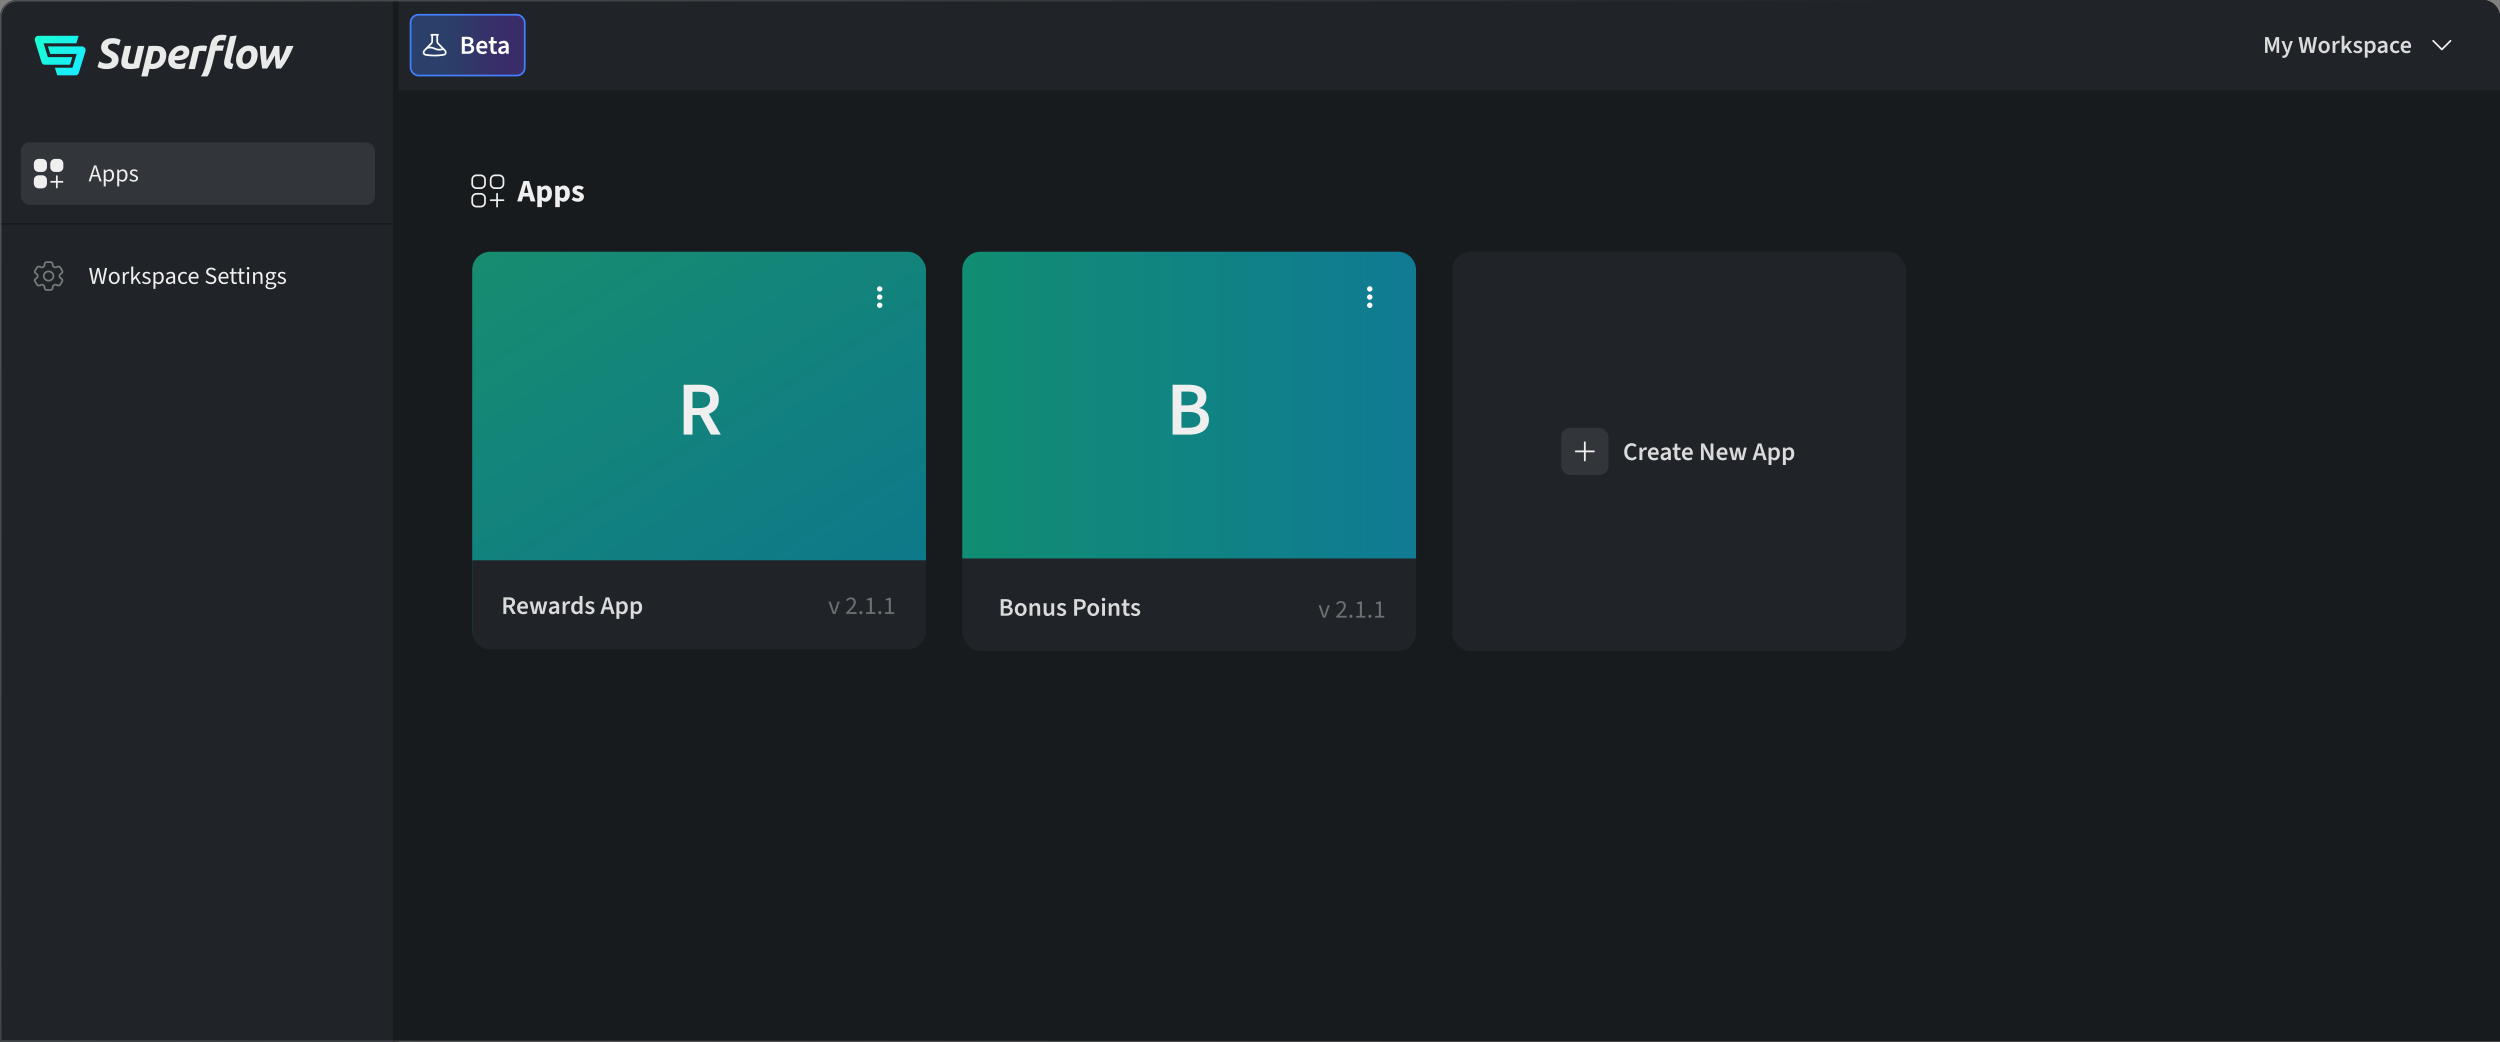 <svg width="1440" height="600" viewBox="0 0 1440 600" fill="none" xmlns="http://www.w3.org/2000/svg">
<rect x="0" y="0" width="1440" height="600" fill="#808080" stroke="none"/>
<g clip-path="url(#clip0_48_1494)">
<path d="M0 10C0 4.477 4.477 0 10 0H1430C1435.52 0 1440 4.477 1440 10V600H0V10Z" fill="#181B1D"/>
<path d="M228 0H1440V52H228V0Z" fill="#202428"/>
<mask id="path-4-outside-1_48_1494" maskUnits="userSpaceOnUse" x="0" y="0" width="230" height="680" fill="black">
<rect fill="white" width="230" height="680"/>
<path d="M0 0H228V680H0V0Z"/>
</mask>
<path d="M0 0H228V680H0V0Z" fill="#202428"/>
<path d="M226.301 0V680H229.699V0H226.301Z" fill="#181B1D" mask="url(#path-4-outside-1_48_1494)"/>
<path d="M228 129H0" stroke="#181B1D"/>
<path d="M41.678 32.917H27.572L25.123 24.969H43.957L45.319 20.616H22.171C21.297 20.616 20.492 21.14 20.149 21.986C19.954 22.467 19.959 23.007 20.113 23.502L23.96 35.993C24.194 36.754 24.898 37.274 25.695 37.274H40.342L41.678 32.916V32.917ZM49.33 28.716C49.189 27.512 48.222 26.726 47.151 26.725H27.598L28.943 31.079H44.199L41.751 39.027H31.61L32.975 43.384H43.628C44.425 43.384 45.128 42.865 45.363 42.103L49.24 29.517C49.32 29.258 49.362 28.985 49.331 28.716H49.33Z" fill="url(#paint0_linear_48_1494)"/>
<g opacity="0.9">
<path d="M141.117 39.809C140.244 39.809 139.486 39.678 138.844 39.417C138.202 39.155 137.671 38.786 137.251 38.311C136.831 37.837 136.513 37.275 136.3 36.629C136.086 35.982 135.979 35.265 135.979 34.479C135.979 33.496 136.139 32.514 136.46 31.531C136.781 30.548 137.254 29.663 137.88 28.878C138.506 28.091 139.271 27.449 140.177 26.949C141.083 26.45 142.12 26.2 143.29 26.2C144.146 26.2 144.9 26.331 145.55 26.593C146.2 26.855 146.736 27.223 147.156 27.698C147.576 28.173 147.893 28.734 148.107 29.381C148.32 30.028 148.428 30.744 148.428 31.531C148.428 32.514 148.272 33.496 147.959 34.479C147.647 35.462 147.185 36.346 146.576 37.132C145.966 37.917 145.205 38.561 144.291 39.06C143.377 39.559 142.319 39.809 141.117 39.809ZM142.945 29.294C142.401 29.294 141.924 29.451 141.512 29.761C141.101 30.073 140.754 30.465 140.475 30.941C140.194 31.416 139.985 31.936 139.845 32.5C139.705 33.066 139.635 33.602 139.635 34.11C139.635 34.945 139.767 35.588 140.03 36.038C140.293 36.49 140.771 36.714 141.462 36.714C142.006 36.714 142.483 36.559 142.895 36.247C143.306 35.937 143.652 35.543 143.932 35.068C144.212 34.594 144.422 34.073 144.562 33.508C144.702 32.943 144.771 32.406 144.771 31.899C144.771 31.063 144.639 30.42 144.376 29.97C144.112 29.52 143.635 29.294 142.944 29.294H142.945Z" fill="white"/>
<path d="M158.328 31.855C158.015 32.531 157.665 33.218 157.279 33.917C156.892 34.617 156.496 35.301 156.093 35.968C155.689 36.635 155.299 37.269 154.92 37.87C154.541 38.471 154.204 39.002 153.907 39.463H151.042C150.91 38.771 150.775 37.948 150.635 36.992C150.495 36.038 150.359 34.996 150.227 33.867C150.095 32.739 149.976 31.545 149.869 30.286C149.762 29.026 149.684 27.754 149.635 26.47H153.241C153.241 27.063 153.245 27.705 153.254 28.397C153.261 29.089 153.278 29.804 153.303 30.546C153.328 31.287 153.365 32.044 153.414 32.819C153.464 33.593 153.529 34.359 153.612 35.116C154.024 34.424 154.431 33.704 154.835 32.954C155.238 32.205 155.626 31.456 155.996 30.707C156.366 29.957 156.713 29.221 157.033 28.496C157.355 27.772 157.638 27.097 157.886 26.471H160.949C160.949 27.656 160.969 28.982 161.011 30.447C161.052 31.913 161.154 33.469 161.32 35.116C161.764 34.375 162.176 33.614 162.555 32.831C162.934 32.049 163.284 31.279 163.605 30.522C163.926 29.765 164.214 29.04 164.469 28.348C164.724 27.656 164.95 27.03 165.148 26.471H169.051C168.721 27.294 168.331 28.221 167.878 29.249C167.425 30.279 166.902 31.361 166.31 32.498C165.717 33.634 165.05 34.795 164.309 35.981C163.568 37.166 162.745 38.327 161.839 39.464H158.974C158.776 38.114 158.628 36.821 158.529 35.586C158.431 34.35 158.365 33.107 158.332 31.856L158.328 31.855Z" fill="white"/>
<path d="M133.671 39.793C132.502 39.793 131.584 39.641 130.917 39.336C130.25 39.031 129.773 38.615 129.485 38.089C129.197 37.562 129.056 36.957 129.065 36.273C129.073 35.59 129.167 34.861 129.349 34.087L132.486 20.97L136.315 20.377L132.882 34.605C132.816 34.901 132.778 35.173 132.771 35.42C132.762 35.667 132.808 35.885 132.907 36.075C133.005 36.264 133.174 36.417 133.413 36.532C133.651 36.648 133.985 36.721 134.414 36.754L133.672 39.792L133.671 39.793Z" fill="white"/>
<path d="M79.415 26.471L77.01 36.593C76.771 36.621 76.502 36.644 76.201 36.661C75.899 36.679 75.617 36.685 75.354 36.68C74.5 36.661 73.979 36.387 73.792 35.857C73.604 35.327 73.651 34.473 73.93 33.296L75.55 26.469H71.859L70.154 33.657C69.945 34.54 69.842 35.351 69.848 36.091C69.853 36.83 70.006 37.47 70.308 38.011C70.608 38.551 71.089 38.977 71.75 39.286C72.411 39.597 73.291 39.764 74.392 39.788C75.476 39.811 76.53 39.757 77.552 39.623C78.574 39.489 79.418 39.339 80.085 39.172L83.105 26.468H79.414L79.415 26.471Z" fill="white"/>
<path d="M94.244 27.727C93.501 27.038 92.642 26.715 91.731 26.561C90.89 26.419 90.005 26.422 89.128 26.418C87.953 26.413 86.778 26.431 85.603 26.47C85.603 26.47 81.695 42.705 81.383 43.999H85.04L86.131 39.643C86.69 39.742 87.25 39.791 87.81 39.791C88.962 39.791 90.029 39.589 91.009 39.186C91.989 38.783 92.828 38.219 93.528 37.495C94.228 36.77 94.775 35.91 95.171 34.913C95.566 33.917 95.764 32.817 95.764 31.616C95.741 30.182 95.323 28.727 94.245 27.729L94.244 27.727ZM91.799 33.874C91.593 34.475 91.305 34.99 90.934 35.418C90.564 35.846 90.115 36.179 89.588 36.418C89.061 36.657 88.476 36.776 87.834 36.776C87.423 36.776 87.076 36.743 86.797 36.677L88.526 29.489C88.987 29.39 89.481 29.341 90.008 29.341C90.782 29.341 91.326 29.587 91.638 30.081C91.951 30.575 92.108 31.177 92.108 31.885C92.108 32.593 92.004 33.272 91.799 33.873V33.874Z" fill="white"/>
<path d="M106.25 39.296L107.017 36.117C106.74 36.241 106.444 36.351 106.127 36.442C105.54 36.612 104.894 36.726 104.208 36.766C104.018 36.777 103.825 36.783 103.63 36.783C103.414 36.783 103.201 36.774 102.991 36.761C102.872 36.753 102.754 36.742 102.637 36.73C101.966 36.652 101.47 36.477 101.153 36.204C100.786 35.89 100.568 35.382 100.5 34.681C101.683 34.76 102.782 34.743 103.796 34.628C104.81 34.514 105.696 34.279 106.455 33.923C106.565 33.871 106.665 33.81 106.769 33.754C107.379 33.417 107.885 32.992 108.273 32.466C108.343 32.37 108.4 32.264 108.461 32.162C108.794 31.601 108.995 30.936 109.047 30.155C109.086 29.577 109.018 29.055 108.843 28.587C108.668 28.119 108.407 27.716 108.058 27.378C107.709 27.039 107.294 26.771 106.812 26.573C106.33 26.375 105.801 26.257 105.227 26.218C104.06 26.139 102.981 26.303 101.988 26.709C100.994 27.115 100.136 27.68 99.411 28.402C98.685 29.124 98.105 29.968 97.669 30.934C97.233 31.9 96.98 32.91 96.909 33.967C96.859 34.71 96.91 35.418 97.064 36.092C97.216 36.765 97.494 37.364 97.896 37.888C98.298 38.412 98.838 38.843 99.518 39.178C100.196 39.514 101.045 39.716 102.064 39.784C103.427 39.876 104.903 39.744 106.203 39.312C106.218 39.307 106.233 39.301 106.249 39.296H106.25ZM101.338 30.824C101.569 30.452 101.846 30.129 102.174 29.856C102.846 29.296 103.602 29.044 104.44 29.1C105.328 29.16 105.745 29.585 105.692 30.378C105.683 30.504 105.657 30.627 105.614 30.75C105.578 30.855 105.533 30.958 105.473 31.059C105.342 31.283 105.098 31.482 104.74 31.657C104.381 31.833 103.885 31.97 103.252 32.067C102.618 32.166 101.79 32.197 100.769 32.162C100.904 31.66 101.095 31.216 101.338 30.825V30.824Z" fill="white"/>
<path d="M118.597 29.593L119.33 26.539C119.034 26.44 118.708 26.362 118.348 26.309C117.846 26.235 117.388 26.198 116.977 26.198C115.874 26.198 114.881 26.302 114 26.508C113.119 26.713 112.325 26.931 111.617 27.162L108.945 38.249H108.942L108.568 39.798H112.252L112.332 39.464L114.728 29.485C114.909 29.435 115.14 29.39 115.42 29.349C115.7 29.308 115.955 29.287 116.186 29.287C116.812 29.287 117.285 29.324 117.606 29.398C117.927 29.472 118.252 29.55 118.582 29.633L118.597 29.593H118.597Z" fill="white"/>
<path d="M115.656 43.999H119.444C120.585 42.869 121.861 38.3 122.256 36.861C122.359 36.485 122.538 35.753 122.597 35.525L124.08 29.329L124.153 29.219H128.265L129.025 26.194H124.825L124.974 25.55C125.139 24.856 125.441 24.277 125.879 23.815C126.317 23.352 126.99 23.12 127.9 23.12C128.23 23.12 128.532 23.149 128.805 23.207C129.077 23.266 129.362 23.336 129.659 23.418L130.602 20.399C130.431 20.337 130.24 20.276 130.025 20.218C129.86 20.173 129.677 20.134 129.476 20.1C129.119 20.041 128.699 20.008 128.216 20.001C128.032 19.999 127.848 20.001 127.664 20.006C125.967 20.065 124.624 20.509 123.633 21.338C123.504 21.447 123.379 21.561 123.258 21.681C122.348 22.593 121.701 23.819 121.316 25.36C121.303 25.406 121.265 25.563 121.205 25.813C120.992 26.698 119.671 32.224 118.944 35.266C118.177 38.48 116.954 42.532 115.656 44V43.999Z" fill="white"/>
<path d="M67.143 31.201C66.781 30.814 66.36 30.473 65.883 30.176C65.405 29.88 64.911 29.6 64.401 29.336C64.104 29.188 63.824 29.048 63.561 28.916C63.297 28.785 63.067 28.637 62.869 28.471C62.671 28.307 62.511 28.113 62.388 27.89C62.264 27.668 62.202 27.393 62.202 27.063C62.202 26.701 62.28 26.396 62.436 26.149C62.593 25.902 62.803 25.7 63.066 25.544C63.329 25.387 63.634 25.276 63.98 25.21C64.325 25.145 64.688 25.112 65.067 25.112C65.759 25.112 66.401 25.219 66.994 25.433C67.587 25.647 68.089 25.911 68.501 26.224L68.513 26.202L69.49 23.025C69.396 22.975 69.308 22.926 69.205 22.876C68.85 22.703 68.46 22.551 68.032 22.419C67.603 22.287 67.143 22.176 66.648 22.085C66.155 21.995 65.644 21.949 65.117 21.949C63.964 21.949 62.959 22.085 62.103 22.357C61.247 22.629 60.535 23.004 59.967 23.481C59.398 23.959 58.971 24.523 58.682 25.173C58.394 25.824 58.25 26.528 58.25 27.285C58.25 27.878 58.332 28.401 58.497 28.853C58.661 29.307 58.883 29.717 59.164 30.088C59.443 30.459 59.781 30.793 60.176 31.089C60.572 31.386 60.992 31.666 61.436 31.929C61.782 32.127 62.128 32.308 62.474 32.473C62.819 32.638 63.132 32.818 63.412 33.016C63.692 33.214 63.922 33.433 64.104 33.671C64.285 33.91 64.376 34.194 64.376 34.523C64.376 34.952 64.281 35.301 64.092 35.573C63.902 35.845 63.659 36.055 63.364 36.203C63.067 36.351 62.729 36.454 62.351 36.512C61.972 36.57 61.593 36.598 61.215 36.598C60.786 36.598 60.375 36.553 59.98 36.462C59.585 36.371 59.21 36.26 58.856 36.128C58.502 35.996 58.185 35.857 57.904 35.708C57.626 35.561 57.388 35.422 57.191 35.29L56.174 38.597C56.249 38.638 56.327 38.679 56.41 38.721C56.764 38.903 57.184 39.072 57.67 39.228C58.155 39.385 58.699 39.52 59.3 39.635C59.901 39.75 60.548 39.808 61.239 39.808C62.293 39.808 63.252 39.697 64.117 39.475C64.981 39.253 65.726 38.911 66.352 38.45C66.978 37.989 67.464 37.413 67.809 36.721C68.155 36.029 68.328 35.214 68.328 34.275C68.328 33.6 68.221 33.016 68.006 32.521C67.792 32.027 67.504 31.586 67.141 31.2L67.143 31.201Z" fill="white"/>
</g>
<path d="M282.636 115.318H286.318M286.318 115.318H290M286.318 115.318V111.636M286.318 115.318V119M274.455 108.364H276.909C277.56 108.364 278.184 108.105 278.645 107.645C279.105 107.184 279.364 106.56 279.364 105.909V103.455C279.364 102.804 279.105 102.179 278.645 101.719C278.184 101.259 277.56 101 276.909 101H274.455C273.804 101 273.179 101.259 272.719 101.719C272.259 102.179 272 102.804 272 103.455V105.909C272 106.56 272.259 107.184 272.719 107.645C273.179 108.105 273.804 108.364 274.455 108.364ZM274.455 119H276.909C277.56 119 278.184 118.741 278.645 118.281C279.105 117.821 279.364 117.196 279.364 116.545V114.091C279.364 113.44 279.105 112.816 278.645 112.355C278.184 111.895 277.56 111.636 276.909 111.636H274.455C273.804 111.636 273.179 111.895 272.719 112.355C272.259 112.816 272 113.44 272 114.091V116.545C272 117.196 272.259 117.821 272.719 118.281C273.179 118.741 273.804 119 274.455 119ZM285.091 108.364H287.545C288.196 108.364 288.821 108.105 289.281 107.645C289.741 107.184 290 106.56 290 105.909V103.455C290 102.804 289.741 102.179 289.281 101.719C288.821 101.259 288.196 101 287.545 101H285.091C284.44 101 283.816 101.259 283.355 101.719C282.895 102.179 282.636 102.804 282.636 103.455V105.909C282.636 106.56 282.895 107.184 283.355 107.645C283.816 108.105 284.44 108.364 285.091 108.364Z" stroke="#EFEFEF" stroke-linecap="round" stroke-linejoin="round"/>
<path d="M297.892 116L301.564 104.264H304.732L308.422 116H305.614L304.084 110.06C303.916 109.472 303.754 108.848 303.598 108.188C303.442 107.528 303.286 106.892 303.13 106.28H303.058C302.926 106.892 302.782 107.528 302.626 108.188C302.47 108.848 302.308 109.472 302.14 110.06L300.592 116H297.892ZM300.304 113.21V111.14H305.956V113.21H300.304ZM309.488 119.312V107.072H311.648L311.828 107.954H311.9C312.248 107.63 312.644 107.366 313.088 107.162C313.532 106.958 313.982 106.856 314.438 106.856C315.158 106.856 315.776 107.042 316.292 107.414C316.82 107.786 317.222 108.314 317.498 108.998C317.786 109.682 317.93 110.48 317.93 111.392C317.93 112.412 317.75 113.282 317.39 114.002C317.03 114.722 316.562 115.274 315.986 115.658C315.422 116.03 314.816 116.216 314.168 116.216C313.796 116.216 313.424 116.138 313.052 115.982C312.692 115.814 312.356 115.58 312.044 115.28L312.134 116.702V119.312H309.488ZM313.556 114.056C313.856 114.056 314.132 113.966 314.384 113.786C314.648 113.606 314.852 113.324 314.996 112.94C315.14 112.544 315.212 112.04 315.212 111.428C315.212 110.888 315.152 110.444 315.032 110.096C314.924 109.736 314.756 109.466 314.528 109.286C314.3 109.106 314.012 109.016 313.664 109.016C313.4 109.016 313.142 109.082 312.89 109.214C312.65 109.334 312.398 109.538 312.134 109.826V113.48C312.374 113.684 312.614 113.834 312.854 113.93C313.106 114.014 313.34 114.056 313.556 114.056ZM319.807 119.312V107.072H321.967L322.147 107.954H322.219C322.567 107.63 322.963 107.366 323.407 107.162C323.851 106.958 324.301 106.856 324.757 106.856C325.477 106.856 326.095 107.042 326.611 107.414C327.139 107.786 327.541 108.314 327.817 108.998C328.105 109.682 328.249 110.48 328.249 111.392C328.249 112.412 328.069 113.282 327.709 114.002C327.349 114.722 326.881 115.274 326.305 115.658C325.741 116.03 325.135 116.216 324.487 116.216C324.115 116.216 323.743 116.138 323.371 115.982C323.011 115.814 322.675 115.58 322.363 115.28L322.453 116.702V119.312H319.807ZM323.875 114.056C324.175 114.056 324.451 113.966 324.703 113.786C324.967 113.606 325.171 113.324 325.315 112.94C325.459 112.544 325.531 112.04 325.531 111.428C325.531 110.888 325.471 110.444 325.351 110.096C325.243 109.736 325.075 109.466 324.847 109.286C324.619 109.106 324.331 109.016 323.983 109.016C323.719 109.016 323.461 109.082 323.209 109.214C322.969 109.334 322.717 109.538 322.453 109.826V113.48C322.693 113.684 322.933 113.834 323.173 113.93C323.425 114.014 323.659 114.056 323.875 114.056ZM332.665 116.216C332.077 116.216 331.471 116.102 330.847 115.874C330.223 115.646 329.689 115.316 329.245 114.884L330.361 113.39C330.769 113.714 331.171 113.942 331.567 114.074C331.975 114.194 332.365 114.254 332.737 114.254C333.133 114.254 333.421 114.188 333.601 114.056C333.781 113.912 333.871 113.726 333.871 113.498C333.871 113.294 333.787 113.126 333.619 112.994C333.463 112.862 333.253 112.748 332.989 112.652C332.737 112.544 332.449 112.43 332.125 112.31C331.693 112.154 331.297 111.956 330.937 111.716C330.577 111.476 330.283 111.188 330.055 110.852C329.839 110.516 329.731 110.114 329.731 109.646C329.731 108.806 330.043 108.134 330.667 107.63C331.303 107.114 332.131 106.856 333.151 106.856C333.799 106.856 334.387 106.964 334.915 107.18C335.455 107.384 335.917 107.654 336.301 107.99L335.167 109.466C334.843 109.238 334.519 109.076 334.195 108.98C333.871 108.872 333.553 108.818 333.241 108.818C332.893 108.818 332.635 108.884 332.467 109.016C332.299 109.148 332.215 109.316 332.215 109.52C332.215 109.688 332.275 109.832 332.395 109.952C332.515 110.072 332.695 110.186 332.935 110.294C333.187 110.39 333.499 110.498 333.871 110.618C334.327 110.774 334.741 110.972 335.113 111.212C335.497 111.44 335.797 111.728 336.013 112.076C336.229 112.424 336.337 112.844 336.337 113.336C336.337 113.876 336.193 114.362 335.905 114.794C335.629 115.226 335.221 115.574 334.681 115.838C334.141 116.09 333.469 116.216 332.665 116.216Z" fill="#EFEFEF"/>
<rect x="554.273" y="145" width="261.364" height="230" rx="10.454" fill="#202428"/>
<path opacity="0.5" d="M554.273 155.455C554.273 149.681 558.954 145 564.728 145H805.183C810.956 145 815.637 149.681 815.637 155.455V321.682H554.273V155.455Z" fill="url(#paint1_linear_48_1494)"/>
<path opacity="0.9" d="M576.396 354.682V345.109H579.455C580.119 345.109 580.704 345.188 581.212 345.344C581.729 345.49 582.134 345.734 582.427 346.075C582.729 346.417 582.88 346.88 582.88 347.466C582.88 347.954 582.763 348.388 582.529 348.769C582.305 349.139 581.978 349.398 581.548 349.544V349.603C582.114 349.72 582.558 349.959 582.88 350.32C583.212 350.671 583.378 351.164 583.378 351.798C583.378 352.452 583.217 352.994 582.895 353.423C582.583 353.852 582.149 354.169 581.592 354.374C581.036 354.579 580.407 354.682 579.704 354.682H576.396ZM578.094 349.061H579.309C579.973 349.061 580.456 348.939 580.758 348.695C581.061 348.451 581.212 348.125 581.212 347.715C581.212 347.246 581.056 346.915 580.743 346.719C580.431 346.524 579.963 346.427 579.338 346.427H578.094V349.061ZM578.094 353.364H579.529C580.231 353.364 580.773 353.238 581.153 352.984C581.534 352.72 581.724 352.32 581.724 351.784C581.724 351.276 581.539 350.91 581.168 350.686C580.797 350.452 580.251 350.335 579.529 350.335H578.094V353.364ZM587.925 354.857C587.33 354.857 586.774 354.711 586.257 354.418C585.74 354.116 585.32 353.686 584.998 353.13C584.676 352.564 584.515 351.886 584.515 351.096C584.515 350.296 584.676 349.617 584.998 349.061C585.32 348.495 585.74 348.066 586.257 347.773C586.774 347.471 587.33 347.32 587.925 347.32C588.53 347.32 589.091 347.471 589.608 347.773C590.126 348.066 590.545 348.495 590.867 349.061C591.189 349.617 591.35 350.296 591.35 351.096C591.35 351.886 591.189 352.564 590.867 353.13C590.545 353.686 590.126 354.116 589.608 354.418C589.091 354.711 588.53 354.857 587.925 354.857ZM587.925 353.481C588.276 353.481 588.579 353.384 588.833 353.189C589.086 352.994 589.282 352.715 589.418 352.354C589.555 351.993 589.623 351.574 589.623 351.096C589.623 350.618 589.555 350.198 589.418 349.837C589.282 349.476 589.086 349.198 588.833 349.003C588.579 348.798 588.276 348.695 587.925 348.695C587.574 348.695 587.271 348.798 587.018 349.003C586.774 349.198 586.584 349.476 586.447 349.837C586.31 350.198 586.242 350.618 586.242 351.096C586.242 351.574 586.31 351.993 586.447 352.354C586.584 352.715 586.774 352.994 587.018 353.189C587.271 353.384 587.574 353.481 587.925 353.481ZM593.016 354.682V347.495H594.407L594.524 348.461H594.582C594.904 348.149 595.256 347.881 595.636 347.656C596.017 347.432 596.451 347.32 596.939 347.32C597.71 347.32 598.271 347.568 598.622 348.066C598.973 348.564 599.149 349.266 599.149 350.174V354.682H597.466V350.393C597.466 349.798 597.378 349.378 597.202 349.134C597.027 348.891 596.739 348.769 596.339 348.769C596.026 348.769 595.748 348.847 595.504 349.003C595.27 349.149 595.002 349.369 594.699 349.661V354.682H593.016ZM603.343 354.857C602.572 354.857 602.011 354.608 601.66 354.111C601.309 353.613 601.133 352.911 601.133 352.003V347.495H602.816V351.784C602.816 352.379 602.904 352.798 603.08 353.042C603.255 353.286 603.538 353.408 603.929 353.408C604.241 353.408 604.514 353.33 604.748 353.174C604.992 353.018 605.251 352.764 605.524 352.413V347.495H607.207V354.682H605.831L605.7 353.628H605.656C605.343 353.999 605.002 354.296 604.631 354.521C604.26 354.745 603.831 354.857 603.343 354.857ZM611.344 354.857C610.847 354.857 610.354 354.765 609.866 354.579C609.388 354.394 608.973 354.135 608.622 353.803L609.368 352.837C609.69 353.101 610.017 353.291 610.349 353.408C610.681 353.525 611.032 353.584 611.403 353.584C611.793 353.584 612.081 353.501 612.266 353.335C612.452 353.169 612.545 352.964 612.545 352.72C612.545 352.525 612.471 352.359 612.325 352.223C612.188 352.086 612.008 351.969 611.783 351.871C611.559 351.774 611.31 351.676 611.037 351.579C610.686 351.452 610.359 351.301 610.056 351.125C609.754 350.94 609.505 350.715 609.31 350.452C609.124 350.179 609.032 349.852 609.032 349.471C609.032 348.837 609.266 348.32 609.734 347.92C610.203 347.52 610.837 347.32 611.637 347.32C612.125 347.32 612.574 347.402 612.984 347.568C613.393 347.724 613.745 347.929 614.037 348.183L613.291 349.134C613.037 348.949 612.779 348.812 612.515 348.725C612.252 348.637 611.974 348.593 611.681 348.593C611.32 348.593 611.052 348.671 610.876 348.827C610.7 348.983 610.613 349.169 610.613 349.383C610.613 349.559 610.666 349.71 610.774 349.837C610.891 349.954 611.056 350.061 611.271 350.159C611.486 350.247 611.744 350.34 612.047 350.437C612.418 350.564 612.764 350.72 613.086 350.905C613.408 351.081 613.662 351.31 613.847 351.593C614.042 351.867 614.14 352.213 614.14 352.633C614.14 353.042 614.033 353.418 613.818 353.76C613.603 354.091 613.286 354.36 612.867 354.565C612.457 354.76 611.949 354.857 611.344 354.857ZM618.719 354.682V345.109H621.734C622.446 345.109 623.081 345.202 623.637 345.388C624.193 345.573 624.632 345.88 624.954 346.31C625.276 346.739 625.437 347.324 625.437 348.066C625.437 348.769 625.276 349.349 624.954 349.808C624.642 350.266 624.208 350.608 623.651 350.832C623.105 351.057 622.485 351.169 621.793 351.169H620.417V354.682H618.719ZM620.417 349.808H621.661C622.373 349.808 622.9 349.661 623.242 349.369C623.593 349.076 623.769 348.642 623.769 348.066C623.769 347.461 623.583 347.046 623.212 346.822C622.851 346.588 622.315 346.471 621.602 346.471H620.417V349.808ZM629.705 354.857C629.109 354.857 628.553 354.711 628.036 354.418C627.519 354.116 627.099 353.686 626.777 353.13C626.455 352.564 626.294 351.886 626.294 351.096C626.294 350.296 626.455 349.617 626.777 349.061C627.099 348.495 627.519 348.066 628.036 347.773C628.553 347.471 629.109 347.32 629.705 347.32C630.31 347.32 630.871 347.471 631.388 347.773C631.905 348.066 632.325 348.495 632.647 349.061C632.969 349.617 633.13 350.296 633.13 351.096C633.13 351.886 632.969 352.564 632.647 353.13C632.325 353.686 631.905 354.116 631.388 354.418C630.871 354.711 630.31 354.857 629.705 354.857ZM629.705 353.481C630.056 353.481 630.358 353.384 630.612 353.189C630.866 352.994 631.061 352.715 631.198 352.354C631.334 351.993 631.402 351.574 631.402 351.096C631.402 350.618 631.334 350.198 631.198 349.837C631.061 349.476 630.866 349.198 630.612 349.003C630.358 348.798 630.056 348.695 629.705 348.695C629.353 348.695 629.051 348.798 628.797 349.003C628.553 349.198 628.363 349.476 628.226 349.837C628.09 350.198 628.021 350.618 628.021 351.096C628.021 351.574 628.09 351.993 628.226 352.354C628.363 352.715 628.553 352.994 628.797 353.189C629.051 353.384 629.353 353.481 629.705 353.481ZM634.796 354.682V347.495H636.479V354.682H634.796ZM635.63 346.236C635.337 346.236 635.093 346.149 634.898 345.973C634.713 345.797 634.62 345.563 634.62 345.27C634.62 344.978 634.713 344.748 634.898 344.583C635.093 344.407 635.337 344.319 635.63 344.319C635.932 344.319 636.176 344.407 636.362 344.583C636.547 344.748 636.64 344.978 636.64 345.27C636.64 345.563 636.547 345.797 636.362 345.973C636.176 346.149 635.932 346.236 635.63 346.236ZM638.626 354.682V347.495H640.017L640.134 348.461H640.192C640.514 348.149 640.866 347.881 641.246 347.656C641.627 347.432 642.061 347.32 642.549 347.32C643.32 347.32 643.881 347.568 644.232 348.066C644.583 348.564 644.759 349.266 644.759 350.174V354.682H643.076V350.393C643.076 349.798 642.988 349.378 642.812 349.134C642.637 348.891 642.349 348.769 641.949 348.769C641.636 348.769 641.358 348.847 641.114 349.003C640.88 349.149 640.612 349.369 640.309 349.661V354.682H638.626ZM649.348 354.828C648.519 354.828 647.929 354.589 647.577 354.111C647.236 353.623 647.065 352.994 647.065 352.223V348.827H646.041V347.568L647.153 347.495L647.358 345.241H648.763V347.495H650.592V348.827H648.763V352.223C648.763 352.642 648.846 352.959 649.012 353.174C649.178 353.379 649.431 353.481 649.773 353.481C649.9 353.481 650.026 353.472 650.153 353.452C650.28 353.433 650.402 353.394 650.519 353.335L650.827 354.521C650.641 354.608 650.422 354.682 650.168 354.74C649.914 354.799 649.641 354.828 649.348 354.828ZM653.967 354.857C653.469 354.857 652.977 354.765 652.489 354.579C652.011 354.394 651.596 354.135 651.245 353.803L651.991 352.837C652.313 353.101 652.64 353.291 652.972 353.408C653.304 353.525 653.655 353.584 654.026 353.584C654.416 353.584 654.704 353.501 654.889 353.335C655.075 353.169 655.167 352.964 655.167 352.72C655.167 352.525 655.094 352.359 654.948 352.223C654.811 352.086 654.631 351.969 654.406 351.871C654.182 351.774 653.933 351.676 653.66 351.579C653.308 351.452 652.982 351.301 652.679 351.125C652.377 350.94 652.128 350.715 651.933 350.452C651.747 350.179 651.654 349.852 651.654 349.471C651.654 348.837 651.889 348.32 652.357 347.92C652.825 347.52 653.46 347.32 654.26 347.32C654.748 347.32 655.196 347.402 655.606 347.568C656.016 347.724 656.367 347.929 656.66 348.183L655.914 349.134C655.66 348.949 655.401 348.812 655.138 348.725C654.874 348.637 654.596 348.593 654.304 348.593C653.943 348.593 653.674 348.671 653.499 348.827C653.323 348.983 653.235 349.169 653.235 349.383C653.235 349.559 653.289 349.71 653.396 349.837C653.513 349.954 653.679 350.061 653.894 350.159C654.109 350.247 654.367 350.34 654.67 350.437C655.04 350.564 655.387 350.72 655.709 350.905C656.031 351.081 656.284 351.31 656.47 351.593C656.665 351.867 656.763 352.213 656.763 352.633C656.763 353.042 656.655 353.418 656.441 353.76C656.226 354.091 655.909 354.36 655.489 354.565C655.079 354.76 654.572 354.857 653.967 354.857Z" fill="#EFEFEF"/>
<path d="M675.408 250.318V221.602H684.585C686.575 221.602 688.332 221.836 689.854 222.304C691.405 222.743 692.62 223.475 693.498 224.5C694.406 225.524 694.86 226.915 694.86 228.671C694.86 230.135 694.508 231.437 693.806 232.579C693.133 233.691 692.152 234.467 690.864 234.906V235.082C692.562 235.433 693.894 236.15 694.86 237.233C695.855 238.287 696.353 239.766 696.353 241.668C696.353 243.63 695.87 245.254 694.904 246.542C693.967 247.83 692.664 248.782 690.996 249.396C689.327 250.011 687.439 250.318 685.331 250.318H675.408ZM680.501 233.457H684.146C686.136 233.457 687.585 233.091 688.493 232.36C689.4 231.628 689.854 230.647 689.854 229.418C689.854 228.013 689.386 227.017 688.449 226.432C687.512 225.846 686.107 225.554 684.234 225.554H680.501V233.457ZM680.501 246.367H684.804C686.912 246.367 688.537 245.986 689.678 245.225C690.82 244.435 691.391 243.234 691.391 241.624C691.391 240.102 690.835 239.004 689.722 238.331C688.61 237.629 686.971 237.277 684.804 237.277H680.501V246.367Z" fill="#EFEFEF"/>
<path opacity="0.9" d="M762.041 355.728L759.479 348.614H760.724L762.07 352.654C762.177 352.995 762.285 353.347 762.392 353.708C762.509 354.059 762.621 354.405 762.729 354.747H762.787C762.885 354.405 762.992 354.059 763.109 353.708C763.226 353.347 763.334 352.995 763.431 352.654L764.778 348.614H765.963L763.446 355.728H762.041ZM769.652 355.728V354.996C770.579 354.079 771.369 353.269 772.023 352.566C772.686 351.854 773.189 351.21 773.53 350.634C773.872 350.058 774.043 349.522 774.043 349.024C774.043 348.487 773.896 348.048 773.603 347.707C773.311 347.365 772.867 347.195 772.272 347.195C771.881 347.195 771.52 347.302 771.188 347.517C770.857 347.731 770.554 348 770.281 348.322L769.608 347.663C769.998 347.224 770.413 346.873 770.852 346.609C771.301 346.346 771.823 346.214 772.418 346.214C772.994 346.214 773.491 346.331 773.911 346.565C774.33 346.79 774.652 347.107 774.877 347.517C775.101 347.926 775.213 348.404 775.213 348.951C775.213 349.556 775.043 350.156 774.701 350.751C774.369 351.346 773.911 351.971 773.325 352.625C772.74 353.278 772.067 353.996 771.306 354.776C771.559 354.747 771.823 354.727 772.096 354.718C772.369 354.698 772.628 354.688 772.872 354.688H775.682V355.728H769.652ZM778.171 355.903C777.937 355.903 777.732 355.82 777.556 355.654C777.381 355.479 777.293 355.259 777.293 354.996C777.293 354.713 777.381 354.488 777.556 354.322C777.732 354.147 777.937 354.059 778.171 354.059C778.415 354.059 778.62 354.147 778.786 354.322C778.952 354.488 779.035 354.713 779.035 354.996C779.035 355.259 778.952 355.479 778.786 355.654C778.62 355.82 778.415 355.903 778.171 355.903ZM781.143 355.728V354.732H783.279V347.853H781.582V347.077C782.001 346.999 782.372 346.907 782.694 346.799C783.016 346.682 783.304 346.546 783.558 346.39H784.48V354.732H786.412V355.728H781.143ZM789.091 355.903C788.857 355.903 788.652 355.82 788.476 355.654C788.301 355.479 788.213 355.259 788.213 354.996C788.213 354.713 788.301 354.488 788.476 354.322C788.652 354.147 788.857 354.059 789.091 354.059C789.335 354.059 789.54 354.147 789.706 354.322C789.872 354.488 789.955 354.713 789.955 354.996C789.955 355.259 789.872 355.479 789.706 355.654C789.54 355.82 789.335 355.903 789.091 355.903ZM792.063 355.728V354.732H794.2V347.853H792.502V347.077C792.921 346.999 793.292 346.907 793.614 346.799C793.936 346.682 794.224 346.546 794.478 346.39H795.4V354.732H797.332V355.728H792.063Z" fill="#77797B"/>
<path d="M788.977 168C788.561 168 788.162 167.835 787.868 167.541C787.574 167.247 787.409 166.848 787.409 166.432C787.409 166.016 787.574 165.617 787.868 165.323C788.162 165.029 788.561 164.864 788.977 164.864C789.393 164.864 789.792 165.029 790.086 165.323C790.38 165.617 790.545 166.016 790.545 166.432C790.545 166.848 790.38 167.247 790.086 167.541C789.792 167.835 789.393 168 788.977 168ZM788.977 172.705C788.561 172.705 788.162 172.54 787.868 172.246C787.574 171.952 787.409 171.553 787.409 171.137C787.409 170.721 787.574 170.322 787.868 170.028C788.162 169.734 788.561 169.569 788.977 169.569C789.393 169.569 789.792 169.734 790.086 170.028C790.38 170.322 790.545 170.721 790.545 171.137C790.545 171.553 790.38 171.952 790.086 172.246C789.792 172.54 789.393 172.705 788.977 172.705ZM788.977 177.41C788.561 177.41 788.162 177.244 787.868 176.95C787.574 176.656 787.409 176.257 787.409 175.841C787.409 175.425 787.574 175.027 787.868 174.732C788.162 174.438 788.561 174.273 788.977 174.273C789.393 174.273 789.792 174.438 790.086 174.732C790.38 175.027 790.545 175.425 790.545 175.841C790.545 176.257 790.38 176.656 790.086 176.95C789.792 177.244 789.393 177.41 788.977 177.41Z" fill="white"/>
<rect x="236.5" y="8.5" width="65.75" height="35" rx="4.5" fill="url(#paint2_linear_48_1494)" fill-opacity="0.3"/>
<rect x="236.5" y="8.5" width="65.75" height="35" rx="4.5" stroke="#447FFF"/>
<path d="M248.92 20.07V23.879C248.92 24.076 248.883 24.271 248.81 24.453C248.737 24.635 248.629 24.8 248.494 24.939L245.849 27.667M248.92 20.07C248.758 20.085 248.597 20.103 248.435 20.124M248.92 20.07C249.888 19.977 250.862 19.977 251.83 20.07M245.849 27.667L246.347 27.538C247.7 27.194 249.128 27.357 250.375 28C251.622 28.643 253.05 28.807 254.403 28.462L255.419 28.2M245.849 27.667L244.425 29.135C243.628 29.956 244.004 31.347 245.115 31.542C246.853 31.848 248.612 32.002 250.375 32C252.138 32.001 253.898 31.847 255.635 31.542C256.745 31.347 257.122 29.956 256.325 29.135L255.419 28.2M251.83 20.07V23.879C251.83 24.277 251.983 24.659 252.256 24.939L255.419 28.2M251.83 20.07C251.993 20.085 252.154 20.103 252.315 20.124" stroke="white" stroke-linecap="round" stroke-linejoin="round"/>
<path d="M265.995 31V21.19H269.13C269.81 21.19 270.41 21.27 270.93 21.43C271.46 21.58 271.875 21.83 272.175 22.18C272.485 22.53 272.64 23.005 272.64 23.605C272.64 24.105 272.52 24.55 272.28 24.94C272.05 25.32 271.715 25.585 271.275 25.735V25.795C271.855 25.915 272.31 26.16 272.64 26.53C272.98 26.89 273.15 27.395 273.15 28.045C273.15 28.715 272.985 29.27 272.655 29.71C272.335 30.15 271.89 30.475 271.32 30.685C270.75 30.895 270.105 31 269.385 31H265.995ZM267.735 25.24H268.98C269.66 25.24 270.155 25.115 270.465 24.865C270.775 24.615 270.93 24.28 270.93 23.86C270.93 23.38 270.77 23.04 270.45 22.84C270.13 22.64 269.65 22.54 269.01 22.54H267.735V25.24ZM267.735 29.65H269.205C269.925 29.65 270.48 29.52 270.87 29.26C271.26 28.99 271.455 28.58 271.455 28.03C271.455 27.51 271.265 27.135 270.885 26.905C270.505 26.665 269.945 26.545 269.205 26.545H267.735V29.65ZM277.96 31.18C277.27 31.18 276.645 31.03 276.085 30.73C275.535 30.42 275.1 29.98 274.78 29.41C274.46 28.83 274.3 28.13 274.3 27.31C274.3 26.51 274.465 25.825 274.795 25.255C275.125 24.675 275.55 24.23 276.07 23.92C276.59 23.61 277.14 23.455 277.72 23.455C278.39 23.455 278.95 23.605 279.4 23.905C279.85 24.205 280.185 24.62 280.405 25.15C280.635 25.67 280.75 26.27 280.75 26.95C280.75 27.11 280.74 27.265 280.72 27.415C280.71 27.565 280.69 27.71 280.66 27.85H275.59V26.53H279.22C279.22 26 279.1 25.585 278.86 25.285C278.62 24.975 278.25 24.82 277.75 24.82C277.47 24.82 277.195 24.895 276.925 25.045C276.665 25.195 276.445 25.45 276.265 25.81C276.095 26.17 276.01 26.67 276.01 27.31C276.01 27.89 276.11 28.365 276.31 28.735C276.51 29.095 276.775 29.365 277.105 29.545C277.435 29.715 277.79 29.8 278.17 29.8C278.49 29.8 278.79 29.755 279.07 29.665C279.36 29.575 279.63 29.45 279.88 29.29L280.48 30.4C280.14 30.64 279.75 30.83 279.31 30.97C278.88 31.11 278.43 31.18 277.96 31.18ZM284.846 31.15C283.996 31.15 283.391 30.905 283.031 30.415C282.681 29.915 282.506 29.27 282.506 28.48V25H281.456V23.71L282.596 23.635L282.806 21.325H284.246V23.635H286.121V25H284.246V28.48C284.246 28.91 284.331 29.235 284.501 29.455C284.671 29.665 284.931 29.77 285.281 29.77C285.411 29.77 285.541 29.76 285.671 29.74C285.801 29.72 285.926 29.68 286.046 29.62L286.361 30.835C286.171 30.925 285.946 31 285.686 31.06C285.426 31.12 285.146 31.15 284.846 31.15ZM289.134 31.18C288.704 31.18 288.324 31.09 287.994 30.91C287.664 30.73 287.404 30.48 287.214 30.16C287.034 29.83 286.944 29.45 286.944 29.02C286.944 28.19 287.289 27.565 287.979 27.145C288.679 26.715 289.784 26.42 291.294 26.26C291.284 26.01 291.234 25.78 291.144 25.57C291.064 25.36 290.924 25.195 290.724 25.075C290.534 24.945 290.274 24.88 289.944 24.88C289.584 24.88 289.229 24.945 288.879 25.075C288.539 25.205 288.204 25.37 287.874 25.57L287.244 24.4C287.514 24.23 287.809 24.075 288.129 23.935C288.449 23.785 288.789 23.67 289.149 23.59C289.509 23.5 289.884 23.455 290.274 23.455C290.884 23.455 291.389 23.58 291.789 23.83C292.199 24.07 292.504 24.43 292.704 24.91C292.914 25.38 293.019 25.96 293.019 26.65V31H291.594L291.474 30.19H291.414C291.074 30.47 290.719 30.705 290.349 30.895C289.979 31.085 289.574 31.18 289.134 31.18ZM289.674 29.77C289.974 29.77 290.249 29.71 290.499 29.59C290.759 29.46 291.024 29.27 291.294 29.02V27.46C290.624 27.54 290.094 27.645 289.704 27.775C289.314 27.905 289.034 28.065 288.864 28.255C288.704 28.435 288.624 28.65 288.624 28.9C288.624 29.21 288.724 29.435 288.924 29.575C289.124 29.705 289.374 29.77 289.674 29.77Z" fill="white"/>
<rect x="12" y="82" width="204" height="36" rx="5" fill="#323539"/>
<path d="M29.454 104.727H32.727ZM32.727 104.727H36ZM32.727 104.727V101.455ZM32.727 104.727V108ZM22.182 98.546H24.364C24.942 98.546 25.497 98.316 25.906 97.906C26.316 97.497 26.546 96.942 26.546 96.364V94.182C26.546 93.603 26.316 93.048 25.906 92.639C25.497 92.23 24.942 92 24.364 92H22.182C21.603 92 21.048 92.23 20.639 92.639C20.23 93.048 20 93.603 20 94.182V96.364C20 96.942 20.23 97.497 20.639 97.906C21.048 98.316 21.603 98.546 22.182 98.546ZM22.182 108H24.364C24.942 108 25.497 107.77 25.906 107.361C26.316 106.952 26.546 106.397 26.546 105.818V103.636C26.546 103.058 26.316 102.503 25.906 102.094C25.497 101.684 24.942 101.455 24.364 101.455H22.182C21.603 101.455 21.048 101.684 20.639 102.094C20.23 102.503 20 103.058 20 103.636V105.818C20 106.397 20.23 106.952 20.639 107.361C21.048 107.77 21.603 108 22.182 108ZM31.636 98.546H33.818C34.397 98.546 34.952 98.316 35.361 97.906C35.77 97.497 36 96.942 36 96.364V94.182C36 93.603 35.77 93.048 35.361 92.639C34.952 92.23 34.397 92 33.818 92H31.636C31.058 92 30.503 92.23 30.094 92.639C29.684 93.048 29.454 93.603 29.454 94.182V96.364C29.454 96.942 29.684 97.497 30.094 97.906C30.503 98.316 31.058 98.546 31.636 98.546Z" fill="#EFEFEF"/>
<path d="M29.454 104.727H32.727M32.727 104.727H36M32.727 104.727V101.455M32.727 104.727V108M22.182 98.546H24.364C24.942 98.546 25.497 98.316 25.906 97.906C26.316 97.497 26.546 96.942 26.546 96.364V94.182C26.546 93.603 26.316 93.048 25.906 92.639C25.497 92.23 24.942 92 24.364 92H22.182C21.603 92 21.048 92.23 20.639 92.639C20.23 93.048 20 93.603 20 94.182V96.364C20 96.942 20.23 97.497 20.639 97.906C21.048 98.316 21.603 98.546 22.182 98.546ZM22.182 108H24.364C24.942 108 25.497 107.77 25.906 107.361C26.316 106.952 26.546 106.397 26.546 105.818V103.636C26.546 103.058 26.316 102.503 25.906 102.094C25.497 101.684 24.942 101.455 24.364 101.455H22.182C21.603 101.455 21.048 101.684 20.639 102.094C20.23 102.503 20 103.058 20 103.636V105.818C20 106.397 20.23 106.952 20.639 107.361C21.048 107.77 21.603 108 22.182 108ZM31.636 98.546H33.818C34.397 98.546 34.952 98.316 35.361 97.906C35.77 97.497 36 96.942 36 96.364V94.182C36 93.603 35.77 93.048 35.361 92.639C34.952 92.23 34.397 92 33.818 92H31.636C31.058 92 30.503 92.23 30.094 92.639C29.684 93.048 29.454 93.603 29.454 94.182V96.364C29.454 96.942 29.684 97.497 30.094 97.906C30.503 98.316 31.058 98.546 31.636 98.546Z" stroke="#EFEFEF" stroke-linecap="round" stroke-linejoin="round"/>
<path d="M51.042 104.5L54.15 95.316H55.466L58.574 104.5H57.342L55.732 99.362C55.564 98.849 55.405 98.34 55.256 97.836C55.107 97.323 54.957 96.8 54.808 96.268H54.752C54.612 96.8 54.467 97.323 54.318 97.836C54.169 98.34 54.01 98.849 53.842 99.362L52.218 104.5H51.042ZM52.666 101.7V100.776H56.908V101.7H52.666ZM59.75 107.37V97.696H60.702L60.8 98.48H60.842C61.15 98.219 61.49 97.995 61.864 97.808C62.237 97.621 62.62 97.528 63.012 97.528C63.59 97.528 64.08 97.673 64.482 97.962C64.883 98.242 65.186 98.643 65.392 99.166C65.597 99.679 65.7 100.291 65.7 101C65.7 101.765 65.56 102.423 65.28 102.974C65.009 103.525 64.65 103.945 64.202 104.234C63.754 104.523 63.273 104.668 62.76 104.668C62.452 104.668 62.139 104.598 61.822 104.458C61.504 104.318 61.187 104.127 60.87 103.884L60.898 105.074V107.37H59.75ZM62.564 103.702C62.937 103.702 63.268 103.595 63.558 103.38C63.856 103.165 64.09 102.857 64.258 102.456C64.426 102.045 64.51 101.56 64.51 101C64.51 100.505 64.449 100.071 64.328 99.698C64.206 99.315 64.015 99.021 63.754 98.816C63.492 98.601 63.147 98.494 62.718 98.494C62.438 98.494 62.148 98.573 61.85 98.732C61.551 98.881 61.234 99.11 60.898 99.418V102.988C61.215 103.249 61.514 103.436 61.794 103.548C62.083 103.651 62.34 103.702 62.564 103.702ZM67.515 107.37V97.696H68.467L68.565 98.48H68.607C68.915 98.219 69.256 97.995 69.629 97.808C70.002 97.621 70.385 97.528 70.777 97.528C71.356 97.528 71.846 97.673 72.247 97.962C72.648 98.242 72.952 98.643 73.157 99.166C73.362 99.679 73.465 100.291 73.465 101C73.465 101.765 73.325 102.423 73.045 102.974C72.775 103.525 72.415 103.945 71.967 104.234C71.519 104.523 71.038 104.668 70.525 104.668C70.217 104.668 69.904 104.598 69.587 104.458C69.27 104.318 68.953 104.127 68.635 103.884L68.663 105.074V107.37H67.515ZM70.329 103.702C70.703 103.702 71.034 103.595 71.323 103.38C71.622 103.165 71.855 102.857 72.023 102.456C72.191 102.045 72.275 101.56 72.275 101C72.275 100.505 72.215 100.071 72.093 99.698C71.972 99.315 71.781 99.021 71.519 98.816C71.258 98.601 70.912 98.494 70.483 98.494C70.203 98.494 69.914 98.573 69.615 98.732C69.317 98.881 68.999 99.11 68.663 99.418V102.988C68.981 103.249 69.279 103.436 69.559 103.548C69.849 103.651 70.105 103.702 70.329 103.702ZM77.031 104.668C76.537 104.668 76.066 104.584 75.618 104.416C75.179 104.239 74.805 103.996 74.498 103.688L75.029 103.016C75.328 103.259 75.636 103.445 75.954 103.576C76.28 103.707 76.653 103.772 77.073 103.772C77.522 103.772 77.858 103.669 78.082 103.464C78.305 103.249 78.418 102.997 78.418 102.708C78.418 102.475 78.338 102.283 78.18 102.134C78.03 101.975 77.839 101.845 77.606 101.742C77.382 101.63 77.139 101.527 76.877 101.434C76.541 101.313 76.219 101.173 75.912 101.014C75.603 100.846 75.352 100.641 75.156 100.398C74.969 100.146 74.876 99.833 74.876 99.46C74.876 98.909 75.081 98.452 75.492 98.088C75.912 97.715 76.49 97.528 77.228 97.528C77.647 97.528 78.04 97.603 78.403 97.752C78.767 97.892 79.08 98.074 79.341 98.298L78.809 98.956C78.567 98.788 78.32 98.657 78.067 98.564C77.816 98.471 77.535 98.424 77.228 98.424C76.798 98.424 76.481 98.522 76.275 98.718C76.079 98.914 75.981 99.143 75.981 99.404C75.981 99.609 76.042 99.782 76.163 99.922C76.285 100.053 76.453 100.169 76.668 100.272C76.891 100.375 77.144 100.473 77.424 100.566C77.778 100.697 78.114 100.846 78.431 101.014C78.758 101.173 79.019 101.383 79.216 101.644C79.421 101.896 79.523 102.227 79.523 102.638C79.523 103.011 79.425 103.352 79.23 103.66C79.043 103.959 78.763 104.201 78.389 104.388C78.025 104.575 77.573 104.668 77.031 104.668Z" fill="#EFEFEF"/>
<path d="M25.76 151.836C25.844 151.354 26.281 151 26.793 151H29.207C29.719 151 30.157 151.354 30.241 151.836L30.439 152.974C30.497 153.307 30.73 153.584 31.039 153.748C31.108 153.783 31.176 153.821 31.244 153.86C31.547 154.035 31.914 154.089 32.245 153.971L33.378 153.565C33.61 153.482 33.865 153.48 34.099 153.56C34.333 153.64 34.529 153.796 34.653 154.001L35.859 155.998C35.983 156.203 36.027 156.444 35.983 156.677C35.938 156.91 35.809 157.12 35.617 157.27L34.684 158.005C34.411 158.22 34.276 158.55 34.283 158.887C34.285 158.963 34.285 159.038 34.283 159.114C34.276 159.45 34.411 159.78 34.684 159.995L35.618 160.73C36.013 161.041 36.115 161.579 35.86 162.001L34.652 163.998C34.528 164.203 34.332 164.36 34.099 164.44C33.865 164.519 33.61 164.518 33.378 164.435L32.245 164.029C31.914 163.911 31.547 163.965 31.243 164.14C31.175 164.179 31.107 164.217 31.038 164.253C30.73 164.416 30.497 164.693 30.439 165.026L30.241 166.164C30.157 166.647 29.719 167 29.207 167H26.792C26.28 167 25.844 166.646 25.759 166.164L25.561 165.026C25.503 164.693 25.27 164.416 24.961 164.252C24.892 164.216 24.824 164.178 24.756 164.14C24.454 163.965 24.086 163.911 23.755 164.029L22.622 164.435C22.39 164.518 22.134 164.52 21.901 164.44C21.668 164.36 21.472 164.204 21.348 163.999L20.14 162.002C20.016 161.797 19.973 161.556 20.017 161.323C20.061 161.09 20.191 160.88 20.382 160.73L21.317 159.995C21.589 159.781 21.724 159.45 21.717 159.114C21.716 159.038 21.716 158.963 21.717 158.887C21.724 158.549 21.589 158.22 21.317 158.005L20.382 157.27C20.191 157.12 20.062 156.91 20.017 156.677C19.973 156.444 20.017 156.204 20.14 155.999L21.348 154.002C21.471 153.797 21.668 153.64 21.901 153.56C22.135 153.48 22.39 153.482 22.623 153.565L23.755 153.971C24.086 154.089 24.454 154.035 24.756 153.86C24.823 153.821 24.892 153.783 24.961 153.747C25.27 153.584 25.503 153.307 25.561 152.974L25.76 151.836Z" stroke="#77797B" stroke-linecap="round" stroke-linejoin="round"/>
<path d="M30.793 159C30.793 159.707 30.498 160.385 29.974 160.885C29.451 161.385 28.74 161.666 28 161.666C27.259 161.666 26.549 161.385 26.025 160.885C25.501 160.385 25.207 159.707 25.207 159C25.207 158.292 25.501 157.614 26.025 157.114C26.549 156.614 27.259 156.333 28 156.333C28.74 156.333 29.451 156.614 29.974 157.114C30.498 157.614 30.793 158.292 30.793 159Z" stroke="#77797B" stroke-linecap="round" stroke-linejoin="round"/>
<path d="M53.226 163.5L51.322 154.316H52.568L53.506 159.314C53.599 159.809 53.688 160.303 53.772 160.798C53.856 161.293 53.935 161.801 54.01 162.324H54.066C54.159 161.801 54.257 161.293 54.36 160.798C54.472 160.303 54.584 159.809 54.696 159.314L55.942 154.316H57.118L58.322 159.314C58.434 159.799 58.546 160.294 58.658 160.798C58.77 161.293 58.877 161.801 58.98 162.324H59.036C59.111 161.801 59.19 161.293 59.274 160.798C59.358 160.303 59.442 159.809 59.526 159.314L60.492 154.316H61.682L59.764 163.5H58.266L56.95 157.984C56.875 157.639 56.801 157.293 56.726 156.948C56.661 156.593 56.595 156.22 56.53 155.828H56.474C56.418 156.22 56.353 156.593 56.278 156.948C56.213 157.293 56.143 157.639 56.068 157.984L54.724 163.5H53.226ZM65.8 163.668C65.249 163.668 64.731 163.528 64.246 163.248C63.77 162.968 63.383 162.562 63.084 162.03C62.794 161.498 62.65 160.859 62.65 160.112C62.65 159.347 62.794 158.698 63.084 158.166C63.383 157.634 63.77 157.228 64.246 156.948C64.731 156.668 65.249 156.528 65.8 156.528C66.36 156.528 66.878 156.668 67.354 156.948C67.83 157.228 68.213 157.634 68.502 158.166C68.8 158.698 68.95 159.347 68.95 160.112C68.95 160.859 68.8 161.498 68.502 162.03C68.213 162.562 67.83 162.968 67.354 163.248C66.878 163.528 66.36 163.668 65.8 163.668ZM65.8 162.716C66.192 162.716 66.537 162.609 66.836 162.394C67.135 162.17 67.363 161.862 67.522 161.47C67.68 161.078 67.76 160.625 67.76 160.112C67.76 159.589 67.68 159.132 67.522 158.74C67.363 158.339 67.135 158.031 66.836 157.816C66.537 157.592 66.192 157.48 65.8 157.48C65.408 157.48 65.062 157.592 64.764 157.816C64.475 158.031 64.246 158.339 64.078 158.74C63.919 159.132 63.84 159.589 63.84 160.112C63.84 160.625 63.919 161.078 64.078 161.47C64.246 161.862 64.475 162.17 64.764 162.394C65.062 162.609 65.408 162.716 65.8 162.716ZM70.742 163.5V156.696H71.694L71.792 157.928H71.834C72.058 157.499 72.338 157.158 72.674 156.906C73.01 156.654 73.374 156.528 73.766 156.528C73.915 156.528 74.046 156.537 74.158 156.556C74.27 156.575 74.382 156.612 74.494 156.668L74.242 157.648C74.139 157.62 74.041 157.601 73.948 157.592C73.864 157.573 73.752 157.564 73.612 157.564C73.322 157.564 73.019 157.681 72.702 157.914C72.394 158.147 72.123 158.553 71.89 159.132V163.5H70.742ZM75.595 163.5V153.532H76.743V160.266H76.771L79.655 156.696H80.943L78.675 159.44L81.251 163.5H79.991L78.003 160.224L76.743 161.708V163.5H75.595ZM84.305 163.668C83.81 163.668 83.339 163.584 82.891 163.416C82.452 163.239 82.079 162.996 81.771 162.688L82.303 162.016C82.602 162.259 82.91 162.445 83.227 162.576C83.554 162.707 83.927 162.772 84.347 162.772C84.795 162.772 85.131 162.669 85.355 162.464C85.579 162.249 85.691 161.997 85.691 161.708C85.691 161.475 85.612 161.283 85.453 161.134C85.304 160.975 85.112 160.845 84.879 160.742C84.655 160.63 84.412 160.527 84.151 160.434C83.815 160.313 83.493 160.173 83.185 160.014C82.877 159.846 82.625 159.641 82.429 159.398C82.242 159.146 82.149 158.833 82.149 158.46C82.149 157.909 82.354 157.452 82.765 157.088C83.185 156.715 83.764 156.528 84.501 156.528C84.921 156.528 85.313 156.603 85.677 156.752C86.041 156.892 86.354 157.074 86.615 157.298L86.083 157.956C85.84 157.788 85.593 157.657 85.341 157.564C85.089 157.471 84.809 157.424 84.501 157.424C84.072 157.424 83.754 157.522 83.549 157.718C83.353 157.914 83.255 158.143 83.255 158.404C83.255 158.609 83.316 158.782 83.437 158.922C83.558 159.053 83.726 159.169 83.941 159.272C84.165 159.375 84.417 159.473 84.697 159.566C85.052 159.697 85.388 159.846 85.705 160.014C86.032 160.173 86.293 160.383 86.489 160.644C86.694 160.896 86.797 161.227 86.797 161.638C86.797 162.011 86.699 162.352 86.503 162.66C86.316 162.959 86.036 163.201 85.663 163.388C85.299 163.575 84.846 163.668 84.305 163.668ZM88.392 166.37V156.696H89.344L89.442 157.48H89.484C89.792 157.219 90.133 156.995 90.506 156.808C90.879 156.621 91.262 156.528 91.654 156.528C92.233 156.528 92.723 156.673 93.124 156.962C93.525 157.242 93.829 157.643 94.034 158.166C94.24 158.679 94.342 159.291 94.342 160C94.342 160.765 94.202 161.423 93.922 161.974C93.651 162.525 93.292 162.945 92.844 163.234C92.396 163.523 91.915 163.668 91.402 163.668C91.094 163.668 90.781 163.598 90.464 163.458C90.147 163.318 89.829 163.127 89.512 162.884L89.54 164.074V166.37H88.392ZM91.206 162.702C91.579 162.702 91.911 162.595 92.2 162.38C92.499 162.165 92.732 161.857 92.9 161.456C93.068 161.045 93.152 160.56 93.152 160C93.152 159.505 93.091 159.071 92.97 158.698C92.849 158.315 92.657 158.021 92.396 157.816C92.135 157.601 91.79 157.494 91.36 157.494C91.08 157.494 90.791 157.573 90.492 157.732C90.194 157.881 89.876 158.11 89.54 158.418V161.988C89.858 162.249 90.156 162.436 90.436 162.548C90.725 162.651 90.982 162.702 91.206 162.702ZM97.534 163.668C97.161 163.668 96.82 163.593 96.512 163.444C96.214 163.285 95.976 163.066 95.798 162.786C95.621 162.497 95.532 162.147 95.532 161.736C95.532 160.971 95.868 160.392 96.54 160C97.212 159.608 98.276 159.333 99.732 159.174C99.723 158.894 99.676 158.623 99.592 158.362C99.518 158.101 99.378 157.891 99.172 157.732C98.967 157.573 98.682 157.494 98.318 157.494C97.926 157.494 97.558 157.569 97.212 157.718C96.867 157.858 96.559 158.017 96.288 158.194L95.84 157.41C96.046 157.27 96.288 157.135 96.568 157.004C96.848 156.864 97.152 156.752 97.478 156.668C97.805 156.575 98.15 156.528 98.514 156.528C99.065 156.528 99.513 156.645 99.858 156.878C100.213 157.102 100.47 157.424 100.628 157.844C100.796 158.264 100.88 158.759 100.88 159.328V163.5H99.928L99.83 162.688H99.788C99.462 162.959 99.112 163.192 98.738 163.388C98.365 163.575 97.964 163.668 97.534 163.668ZM97.856 162.716C98.192 162.716 98.505 162.641 98.794 162.492C99.093 162.343 99.406 162.123 99.732 161.834V160C98.967 160.093 98.36 160.215 97.912 160.364C97.474 160.504 97.156 160.681 96.96 160.896C96.764 161.111 96.666 161.367 96.666 161.666C96.666 162.039 96.783 162.31 97.016 162.478C97.25 162.637 97.53 162.716 97.856 162.716ZM105.723 163.668C105.116 163.668 104.57 163.528 104.085 163.248C103.6 162.968 103.217 162.562 102.937 162.03C102.657 161.498 102.517 160.859 102.517 160.112C102.517 159.347 102.666 158.698 102.965 158.166C103.273 157.634 103.674 157.228 104.169 156.948C104.673 156.668 105.214 156.528 105.793 156.528C106.241 156.528 106.624 156.603 106.941 156.752C107.268 156.901 107.548 157.093 107.781 157.326L107.207 158.04C107.039 157.872 106.838 157.741 106.605 157.648C106.381 157.545 106.124 157.494 105.835 157.494C105.434 157.494 105.07 157.606 104.743 157.83C104.426 158.045 104.174 158.348 103.987 158.74C103.8 159.132 103.707 159.589 103.707 160.112C103.707 160.625 103.796 161.078 103.973 161.47C104.15 161.862 104.398 162.17 104.715 162.394C105.032 162.609 105.401 162.716 105.821 162.716C106.138 162.716 106.432 162.655 106.703 162.534C106.974 162.413 107.207 162.259 107.403 162.072L107.907 162.772C107.618 163.043 107.291 163.262 106.927 163.43C106.563 163.589 106.162 163.668 105.723 163.668ZM111.863 163.668C111.256 163.668 110.701 163.528 110.197 163.248C109.702 162.959 109.31 162.553 109.021 162.03C108.732 161.498 108.587 160.854 108.587 160.098C108.587 159.361 108.736 158.726 109.035 158.194C109.334 157.662 109.716 157.251 110.183 156.962C110.65 156.673 111.144 156.528 111.667 156.528C112.246 156.528 112.736 156.663 113.137 156.934C113.548 157.195 113.856 157.564 114.061 158.04C114.266 158.516 114.369 159.076 114.369 159.72C114.369 159.841 114.364 159.958 114.355 160.07C114.355 160.182 114.341 160.294 114.313 160.406H109.413V159.496H113.333C113.333 158.843 113.188 158.343 112.899 157.998C112.619 157.643 112.213 157.466 111.681 157.466C111.373 157.466 111.07 157.555 110.771 157.732C110.472 157.9 110.225 158.175 110.029 158.558C109.842 158.941 109.749 159.449 109.749 160.084C109.749 160.663 109.847 161.148 110.043 161.54C110.248 161.932 110.524 162.231 110.869 162.436C111.214 162.632 111.592 162.73 112.003 162.73C112.33 162.73 112.633 162.683 112.913 162.59C113.202 162.497 113.464 162.371 113.697 162.212L114.117 162.968C113.818 163.173 113.482 163.341 113.109 163.472C112.745 163.603 112.33 163.668 111.863 163.668ZM121.513 163.668C120.86 163.668 120.262 163.547 119.721 163.304C119.18 163.052 118.704 162.716 118.293 162.296L118.951 161.54C119.278 161.885 119.665 162.156 120.113 162.352C120.57 162.548 121.042 162.646 121.527 162.646C122.134 162.646 122.605 162.511 122.941 162.24C123.277 161.96 123.445 161.596 123.445 161.148C123.445 160.831 123.375 160.579 123.235 160.392C123.104 160.205 122.922 160.047 122.689 159.916C122.465 159.785 122.208 159.655 121.919 159.524L120.603 158.95C120.304 158.819 120.01 158.656 119.721 158.46C119.441 158.264 119.208 158.017 119.021 157.718C118.834 157.41 118.741 157.032 118.741 156.584C118.741 156.117 118.862 155.702 119.105 155.338C119.357 154.965 119.698 154.675 120.127 154.47C120.566 154.255 121.065 154.148 121.625 154.148C122.185 154.148 122.698 154.251 123.165 154.456C123.632 154.661 124.024 154.927 124.341 155.254L123.711 156.01C123.422 155.758 123.104 155.557 122.759 155.408C122.414 155.249 122.036 155.17 121.625 155.17C121.112 155.17 120.696 155.291 120.379 155.534C120.071 155.777 119.917 156.103 119.917 156.514C119.917 156.803 119.992 157.041 120.141 157.228C120.29 157.415 120.482 157.569 120.715 157.69C120.958 157.811 121.2 157.928 121.443 158.04L122.745 158.6C123.109 158.759 123.431 158.941 123.711 159.146C124 159.351 124.224 159.608 124.383 159.916C124.551 160.224 124.635 160.602 124.635 161.05C124.635 161.535 124.509 161.979 124.257 162.38C124.014 162.772 123.655 163.085 123.179 163.318C122.712 163.551 122.157 163.668 121.513 163.668ZM129.09 163.668C128.483 163.668 127.928 163.528 127.424 163.248C126.929 162.959 126.537 162.553 126.248 162.03C125.958 161.498 125.814 160.854 125.814 160.098C125.814 159.361 125.963 158.726 126.262 158.194C126.56 157.662 126.943 157.251 127.41 156.962C127.876 156.673 128.371 156.528 128.894 156.528C129.472 156.528 129.962 156.663 130.364 156.934C130.774 157.195 131.082 157.564 131.288 158.04C131.493 158.516 131.596 159.076 131.596 159.72C131.596 159.841 131.591 159.958 131.582 160.07C131.582 160.182 131.568 160.294 131.54 160.406H126.64V159.496H130.56C130.56 158.843 130.415 158.343 130.126 157.998C129.846 157.643 129.44 157.466 128.908 157.466C128.6 157.466 128.296 157.555 127.998 157.732C127.699 157.9 127.452 158.175 127.256 158.558C127.069 158.941 126.976 159.449 126.976 160.084C126.976 160.663 127.074 161.148 127.27 161.54C127.475 161.932 127.75 162.231 128.096 162.436C128.441 162.632 128.819 162.73 129.23 162.73C129.556 162.73 129.86 162.683 130.14 162.59C130.429 162.497 130.69 162.371 130.924 162.212L131.344 162.968C131.045 163.173 130.709 163.341 130.336 163.472C129.972 163.603 129.556 163.668 129.09 163.668ZM135.282 163.626C134.564 163.626 134.06 163.416 133.77 162.996C133.481 162.576 133.336 162.03 133.336 161.358V157.634H132.328V156.766L133.392 156.696L133.532 154.512H134.498V156.696H136.346V157.634H134.498V161.372C134.498 161.783 134.573 162.105 134.722 162.338C134.881 162.571 135.156 162.688 135.548 162.688C135.67 162.688 135.796 162.679 135.926 162.66C136.057 162.632 136.188 162.585 136.318 162.52L136.57 163.332C136.393 163.416 136.192 163.486 135.968 163.542C135.744 163.598 135.516 163.626 135.282 163.626ZM139.739 163.626C139.021 163.626 138.517 163.416 138.227 162.996C137.938 162.576 137.793 162.03 137.793 161.358V157.634H136.785V156.766L137.849 156.696L137.989 154.512H138.955V156.696H140.803V157.634H138.955V161.372C138.955 161.783 139.03 162.105 139.179 162.338C139.338 162.571 139.613 162.688 140.005 162.688C140.127 162.688 140.253 162.679 140.383 162.66C140.514 162.632 140.645 162.585 140.775 162.52L141.027 163.332C140.85 163.416 140.649 163.486 140.425 163.542C140.201 163.598 139.973 163.626 139.739 163.626ZM142.328 163.5V156.696H143.476V163.5H142.328ZM142.902 155.296C142.678 155.296 142.491 155.226 142.342 155.086C142.202 154.946 142.132 154.764 142.132 154.54C142.132 154.316 142.202 154.134 142.342 153.994C142.491 153.854 142.678 153.784 142.902 153.784C143.126 153.784 143.308 153.854 143.448 153.994C143.597 154.134 143.672 154.316 143.672 154.54C143.672 154.764 143.597 154.946 143.448 155.086C143.308 155.226 143.126 155.296 142.902 155.296ZM145.773 163.5V156.696H146.725L146.823 157.676H146.865C147.192 157.349 147.537 157.079 147.901 156.864C148.265 156.64 148.68 156.528 149.147 156.528C149.866 156.528 150.388 156.757 150.715 157.214C151.051 157.662 151.219 158.32 151.219 159.188V163.5H150.071V159.342C150.071 158.698 149.968 158.236 149.763 157.956C149.567 157.667 149.24 157.522 148.783 157.522C148.438 157.522 148.125 157.611 147.845 157.788C147.574 157.965 147.266 158.227 146.921 158.572V163.5H145.773ZM155.725 166.636C155.175 166.636 154.685 166.561 154.255 166.412C153.835 166.272 153.504 166.067 153.261 165.796C153.028 165.525 152.911 165.194 152.911 164.802C152.911 164.513 153 164.233 153.177 163.962C153.355 163.701 153.597 163.467 153.905 163.262V163.206C153.737 163.094 153.593 162.949 153.471 162.772C153.359 162.585 153.303 162.361 153.303 162.1C153.303 161.811 153.383 161.559 153.541 161.344C153.709 161.129 153.877 160.961 154.045 160.84V160.784C153.831 160.597 153.63 160.345 153.443 160.028C153.257 159.711 153.163 159.351 153.163 158.95C153.163 158.455 153.28 158.026 153.513 157.662C153.756 157.298 154.069 157.018 154.451 156.822C154.843 156.626 155.268 156.528 155.725 156.528C155.912 156.528 156.089 156.547 156.257 156.584C156.425 156.612 156.57 156.649 156.691 156.696H159.057V157.578H157.643V157.634C157.811 157.783 157.947 157.97 158.049 158.194C158.161 158.418 158.217 158.684 158.217 158.992C158.217 159.477 158.105 159.897 157.881 160.252C157.657 160.597 157.359 160.868 156.985 161.064C156.612 161.251 156.192 161.344 155.725 161.344C155.557 161.344 155.385 161.325 155.207 161.288C155.03 161.241 154.862 161.181 154.703 161.106C154.591 161.209 154.489 161.321 154.395 161.442C154.311 161.563 154.269 161.722 154.269 161.918C154.269 162.133 154.353 162.31 154.521 162.45C154.699 162.59 155.016 162.66 155.473 162.66H156.789C157.583 162.66 158.175 162.791 158.567 163.052C158.969 163.304 159.169 163.715 159.169 164.284C159.169 164.704 159.029 165.091 158.749 165.446C158.469 165.801 158.068 166.085 157.545 166.3C157.032 166.524 156.425 166.636 155.725 166.636ZM155.725 160.574C155.987 160.574 156.225 160.509 156.439 160.378C156.663 160.238 156.841 160.047 156.971 159.804C157.102 159.561 157.167 159.277 157.167 158.95C157.167 158.446 157.027 158.059 156.747 157.788C156.467 157.508 156.127 157.368 155.725 157.368C155.324 157.368 154.983 157.508 154.703 157.788C154.423 158.059 154.283 158.446 154.283 158.95C154.283 159.277 154.349 159.561 154.479 159.804C154.61 160.047 154.783 160.238 154.997 160.378C155.221 160.509 155.464 160.574 155.725 160.574ZM155.893 165.838C156.323 165.838 156.696 165.773 157.013 165.642C157.34 165.511 157.592 165.339 157.769 165.124C157.956 164.909 158.049 164.685 158.049 164.452C158.049 164.135 157.928 163.915 157.685 163.794C157.452 163.673 157.116 163.612 156.677 163.612H155.501C155.371 163.612 155.226 163.603 155.067 163.584C154.918 163.565 154.769 163.537 154.619 163.5C154.367 163.677 154.185 163.864 154.073 164.06C153.971 164.256 153.919 164.452 153.919 164.648C153.919 165.012 154.092 165.301 154.437 165.516C154.792 165.731 155.277 165.838 155.893 165.838ZM162.262 163.668C161.767 163.668 161.296 163.584 160.848 163.416C160.409 163.239 160.036 162.996 159.728 162.688L160.26 162.016C160.559 162.259 160.867 162.445 161.184 162.576C161.511 162.707 161.884 162.772 162.304 162.772C162.752 162.772 163.088 162.669 163.312 162.464C163.536 162.249 163.648 161.997 163.648 161.708C163.648 161.475 163.569 161.283 163.41 161.134C163.261 160.975 163.069 160.845 162.836 160.742C162.612 160.63 162.369 160.527 162.108 160.434C161.772 160.313 161.45 160.173 161.142 160.014C160.834 159.846 160.582 159.641 160.386 159.398C160.199 159.146 160.106 158.833 160.106 158.46C160.106 157.909 160.311 157.452 160.722 157.088C161.142 156.715 161.721 156.528 162.458 156.528C162.878 156.528 163.27 156.603 163.634 156.752C163.998 156.892 164.311 157.074 164.572 157.298L164.04 157.956C163.797 157.788 163.55 157.657 163.298 157.564C163.046 157.471 162.766 157.424 162.458 157.424C162.029 157.424 161.711 157.522 161.506 157.718C161.31 157.914 161.212 158.143 161.212 158.404C161.212 158.609 161.273 158.782 161.394 158.922C161.515 159.053 161.683 159.169 161.898 159.272C162.122 159.375 162.374 159.473 162.654 159.566C163.009 159.697 163.345 159.846 163.662 160.014C163.989 160.173 164.25 160.383 164.446 160.644C164.651 160.896 164.754 161.227 164.754 161.638C164.754 162.011 164.656 162.352 164.46 162.66C164.273 162.959 163.993 163.201 163.62 163.388C163.256 163.575 162.803 163.668 162.262 163.668Z" fill="#EFEFEF"/>
<rect opacity="0.5" x="272" y="145" width="261.364" height="227.909" rx="10.454" fill="url(#paint3_linear_48_1494)"/>
<path d="M272 322.727H533.364V363.5C533.364 369.274 528.683 373.955 522.909 373.955H282.455C276.681 373.955 272 369.274 272 363.5V322.727Z" fill="#202428"/>
<path opacity="0.9" d="M289.941 353.636V344.064H293.176C293.84 344.064 294.435 344.152 294.962 344.328C295.489 344.503 295.908 344.801 296.22 345.22C296.533 345.63 296.689 346.191 296.689 346.904C296.689 347.587 296.533 348.148 296.22 348.587C295.908 349.026 295.489 349.353 294.962 349.567C294.435 349.782 293.84 349.889 293.176 349.889H291.639V353.636H289.941ZM291.639 348.543H293C293.654 348.543 294.152 348.406 294.493 348.133C294.845 347.86 295.02 347.45 295.02 346.904C295.02 346.357 294.845 345.977 294.493 345.762C294.152 345.538 293.654 345.425 293 345.425H291.639V348.543ZM295.167 353.636L292.854 349.436L294.083 348.426L297.069 353.636H295.167ZM301.402 353.812C300.729 353.812 300.119 353.666 299.573 353.373C299.036 353.07 298.611 352.641 298.299 352.085C297.987 351.519 297.831 350.836 297.831 350.036C297.831 349.255 297.992 348.587 298.314 348.031C298.636 347.465 299.051 347.03 299.558 346.728C300.065 346.426 300.602 346.274 301.168 346.274C301.822 346.274 302.368 346.421 302.807 346.713C303.246 347.006 303.573 347.411 303.788 347.928C304.012 348.436 304.124 349.021 304.124 349.685C304.124 349.841 304.115 349.992 304.095 350.138C304.085 350.285 304.066 350.426 304.037 350.563H299.09V349.275H302.632C302.632 348.758 302.514 348.353 302.28 348.06C302.046 347.757 301.685 347.606 301.197 347.606C300.924 347.606 300.656 347.679 300.392 347.826C300.139 347.972 299.924 348.221 299.748 348.572C299.582 348.923 299.499 349.411 299.499 350.036C299.499 350.602 299.597 351.065 299.792 351.426C299.987 351.778 300.246 352.041 300.568 352.217C300.89 352.383 301.236 352.465 301.607 352.465C301.919 352.465 302.212 352.422 302.485 352.334C302.768 352.246 303.032 352.124 303.276 351.968L303.861 353.051C303.529 353.285 303.149 353.47 302.719 353.607C302.3 353.744 301.861 353.812 301.402 353.812ZM306.918 353.636L305.015 346.45H306.742L307.591 350.182C307.669 350.504 307.737 350.836 307.796 351.177C307.854 351.509 307.908 351.89 307.957 352.319H308.015C308.084 351.89 308.147 351.509 308.206 351.177C308.274 350.836 308.342 350.504 308.411 350.182L309.289 346.45H311.045L311.953 350.182C312.031 350.504 312.104 350.836 312.172 351.177C312.24 351.509 312.309 351.89 312.377 352.319H312.436C312.504 351.89 312.562 351.509 312.611 351.177C312.67 350.836 312.733 350.504 312.801 350.182L313.65 346.45H315.26L313.431 353.636H311.279L310.547 350.299C310.479 349.977 310.411 349.655 310.343 349.333C310.284 349.002 310.225 348.601 310.167 348.133H310.108C310.05 348.601 309.991 349.002 309.933 349.333C309.874 349.655 309.806 349.977 309.728 350.299L308.996 353.636H306.918ZM318.28 353.812C317.86 353.812 317.489 353.724 317.167 353.549C316.845 353.373 316.591 353.129 316.406 352.817C316.23 352.495 316.143 352.124 316.143 351.704C316.143 350.894 316.479 350.285 317.153 349.875C317.836 349.455 318.914 349.167 320.387 349.011C320.377 348.767 320.329 348.543 320.241 348.338C320.163 348.133 320.026 347.972 319.831 347.855C319.646 347.728 319.392 347.665 319.07 347.665C318.719 347.665 318.372 347.728 318.031 347.855C317.699 347.982 317.372 348.143 317.05 348.338L316.435 347.196C316.699 347.03 316.987 346.879 317.299 346.743C317.611 346.596 317.943 346.484 318.294 346.406C318.645 346.318 319.011 346.274 319.392 346.274C319.987 346.274 320.48 346.396 320.87 346.64C321.27 346.874 321.568 347.226 321.763 347.694C321.968 348.153 322.07 348.719 322.07 349.392V353.636H320.68L320.563 352.846H320.504C320.173 353.119 319.826 353.349 319.465 353.534C319.104 353.719 318.709 353.812 318.28 353.812ZM318.806 352.436C319.099 352.436 319.368 352.378 319.611 352.261C319.865 352.134 320.124 351.948 320.387 351.704V350.182C319.733 350.26 319.216 350.363 318.836 350.49C318.455 350.616 318.182 350.773 318.016 350.958C317.86 351.134 317.782 351.343 317.782 351.587C317.782 351.89 317.879 352.109 318.075 352.246C318.27 352.373 318.514 352.436 318.806 352.436ZM324.085 353.636V346.45H325.475L325.592 347.723H325.651C325.904 347.255 326.207 346.899 326.558 346.655C326.919 346.401 327.295 346.274 327.685 346.274C327.871 346.274 328.027 346.284 328.154 346.304C328.28 346.323 328.398 346.362 328.505 346.421L328.168 347.855C328.051 347.826 327.944 347.806 327.846 347.796C327.749 347.777 327.622 347.767 327.466 347.767C327.183 347.767 326.885 347.879 326.573 348.104C326.261 348.318 325.992 348.699 325.768 349.245V353.636H324.085ZM331.919 353.812C331.022 353.812 330.304 353.48 329.768 352.817C329.231 352.153 328.963 351.231 328.963 350.05C328.963 349.27 329.104 348.597 329.387 348.031C329.68 347.465 330.056 347.03 330.514 346.728C330.983 346.426 331.48 346.274 332.007 346.274C332.417 346.274 332.763 346.343 333.046 346.479C333.339 346.616 333.622 346.811 333.895 347.065L333.837 345.908V343.303H335.52V353.636H334.129L334.012 352.861H333.954C333.69 353.124 333.383 353.349 333.032 353.534C332.68 353.719 332.31 353.812 331.919 353.812ZM332.329 352.422C332.612 352.422 332.876 352.358 333.119 352.231C333.363 352.095 333.602 351.89 333.837 351.617V348.265C333.593 348.04 333.349 347.884 333.105 347.796C332.861 347.709 332.617 347.665 332.373 347.665C332.061 347.665 331.778 347.757 331.524 347.943C331.28 348.128 331.08 348.397 330.924 348.748C330.778 349.099 330.704 349.528 330.704 350.036C330.704 350.807 330.846 351.397 331.129 351.807C331.412 352.217 331.812 352.422 332.329 352.422ZM339.669 353.812C339.171 353.812 338.678 353.719 338.19 353.534C337.712 353.349 337.297 353.09 336.946 352.758L337.693 351.792C338.015 352.056 338.342 352.246 338.673 352.363C339.005 352.48 339.356 352.539 339.727 352.539C340.117 352.539 340.405 352.456 340.591 352.29C340.776 352.124 340.869 351.919 340.869 351.675C340.869 351.48 340.796 351.314 340.649 351.177C340.513 351.041 340.332 350.924 340.108 350.826C339.883 350.729 339.634 350.631 339.361 350.533C339.01 350.407 338.683 350.255 338.381 350.08C338.078 349.894 337.829 349.67 337.634 349.406C337.449 349.133 337.356 348.806 337.356 348.426C337.356 347.792 337.59 347.274 338.059 346.874C338.527 346.474 339.161 346.274 339.961 346.274C340.449 346.274 340.898 346.357 341.308 346.523C341.718 346.679 342.069 346.884 342.362 347.138L341.615 348.089C341.361 347.904 341.103 347.767 340.839 347.679C340.576 347.592 340.298 347.548 340.005 347.548C339.644 347.548 339.376 347.626 339.2 347.782C339.025 347.938 338.937 348.123 338.937 348.338C338.937 348.514 338.99 348.665 339.098 348.792C339.215 348.909 339.381 349.016 339.595 349.114C339.81 349.202 340.069 349.294 340.371 349.392C340.742 349.519 341.088 349.675 341.41 349.86C341.732 350.036 341.986 350.265 342.171 350.548C342.367 350.821 342.464 351.168 342.464 351.587C342.464 351.997 342.357 352.373 342.142 352.714C341.927 353.046 341.61 353.314 341.191 353.519C340.781 353.714 340.274 353.812 339.669 353.812ZM345.799 353.636L348.917 344.064H350.907L354.025 353.636H352.239L350.775 348.543C350.619 348.036 350.468 347.513 350.322 346.977C350.185 346.44 350.049 345.908 349.912 345.381H349.853C349.727 345.918 349.59 346.455 349.444 346.991C349.307 347.518 349.161 348.036 349.004 348.543L347.526 353.636H345.799ZM347.643 351.046V349.714H352.151V351.046H347.643ZM355.058 356.476V346.45H356.449L356.566 347.211H356.624C356.927 346.948 357.264 346.728 357.634 346.552C358.005 346.367 358.391 346.274 358.791 346.274C359.386 346.274 359.893 346.426 360.313 346.728C360.732 347.03 361.054 347.455 361.279 348.001C361.503 348.548 361.615 349.192 361.615 349.933C361.615 350.753 361.469 351.451 361.176 352.026C360.884 352.602 360.503 353.046 360.035 353.358C359.576 353.661 359.078 353.812 358.542 353.812C358.23 353.812 357.917 353.744 357.605 353.607C357.293 353.47 356.99 353.275 356.698 353.022L356.742 354.222V356.476H355.058ZM358.191 352.422C358.513 352.422 358.8 352.329 359.054 352.143C359.308 351.958 359.508 351.685 359.654 351.324C359.801 350.953 359.874 350.494 359.874 349.948C359.874 349.47 359.82 349.06 359.713 348.719C359.605 348.377 359.435 348.118 359.2 347.943C358.976 347.757 358.683 347.665 358.322 347.665C358.059 347.665 357.8 347.733 357.547 347.87C357.293 347.996 357.024 348.197 356.742 348.47V351.821C357.005 352.036 357.259 352.192 357.503 352.29C357.756 352.378 357.986 352.422 358.191 352.422ZM363.32 356.476V346.45H364.71L364.827 347.211H364.886C365.188 346.948 365.525 346.728 365.896 346.552C366.267 346.367 366.652 346.274 367.052 346.274C367.647 346.274 368.155 346.426 368.574 346.728C368.994 347.03 369.316 347.455 369.54 348.001C369.765 348.548 369.877 349.192 369.877 349.933C369.877 350.753 369.731 351.451 369.438 352.026C369.145 352.602 368.765 353.046 368.296 353.358C367.838 353.661 367.34 353.812 366.803 353.812C366.491 353.812 366.179 353.744 365.867 353.607C365.554 353.47 365.252 353.275 364.959 353.022L365.003 354.222V356.476H363.32ZM366.452 352.422C366.774 352.422 367.062 352.329 367.316 352.143C367.569 351.958 367.769 351.685 367.916 351.324C368.062 350.953 368.135 350.494 368.135 349.948C368.135 349.47 368.082 349.06 367.974 348.719C367.867 348.377 367.696 348.118 367.462 347.943C367.238 347.757 366.945 347.665 366.584 347.665C366.32 347.665 366.062 347.733 365.808 347.87C365.554 347.996 365.286 348.197 365.003 348.47V351.821C365.267 352.036 365.52 352.192 365.764 352.29C366.018 352.378 366.247 352.422 366.452 352.422Z" fill="#EFEFEF"/>
<path opacity="0.9" d="M479.767 353.636L477.206 346.523H478.45L479.797 350.563C479.904 350.904 480.011 351.256 480.119 351.617C480.236 351.968 480.348 352.314 480.455 352.656H480.514C480.611 352.314 480.719 351.968 480.836 351.617C480.953 351.256 481.06 350.904 481.158 350.563L482.504 346.523H483.69L481.172 353.636H479.767ZM487.378 353.636V352.905C488.305 351.987 489.095 351.177 489.749 350.475C490.413 349.763 490.915 349.119 491.257 348.543C491.598 347.967 491.769 347.431 491.769 346.933C491.769 346.396 491.623 345.957 491.33 345.616C491.037 345.274 490.593 345.103 489.998 345.103C489.608 345.103 489.247 345.211 488.915 345.425C488.583 345.64 488.281 345.908 488.008 346.23L487.334 345.572C487.725 345.133 488.139 344.781 488.578 344.518C489.027 344.254 489.549 344.123 490.144 344.123C490.72 344.123 491.218 344.24 491.637 344.474C492.057 344.698 492.379 345.016 492.603 345.425C492.828 345.835 492.94 346.313 492.94 346.86C492.94 347.465 492.769 348.065 492.428 348.66C492.096 349.255 491.637 349.88 491.052 350.533C490.466 351.187 489.793 351.904 489.032 352.685C489.286 352.656 489.549 352.636 489.822 352.626C490.096 352.607 490.354 352.597 490.598 352.597H493.408V353.636H487.378ZM495.898 353.812C495.663 353.812 495.458 353.729 495.283 353.563C495.107 353.388 495.019 353.168 495.019 352.905C495.019 352.622 495.107 352.397 495.283 352.231C495.458 352.056 495.663 351.968 495.898 351.968C496.141 351.968 496.346 352.056 496.512 352.231C496.678 352.397 496.761 352.622 496.761 352.905C496.761 353.168 496.678 353.388 496.512 353.563C496.346 353.729 496.141 353.812 495.898 353.812ZM498.869 353.636V352.641H501.006V345.762H499.308V344.986C499.728 344.908 500.099 344.816 500.421 344.708C500.743 344.591 501.03 344.454 501.284 344.298H502.206V352.641H504.138V353.636H498.869ZM506.818 353.812C506.583 353.812 506.379 353.729 506.203 353.563C506.027 353.388 505.939 353.168 505.939 352.905C505.939 352.622 506.027 352.397 506.203 352.231C506.379 352.056 506.583 351.968 506.818 351.968C507.062 351.968 507.266 352.056 507.432 352.231C507.598 352.397 507.681 352.622 507.681 352.905C507.681 353.168 507.598 353.388 507.432 353.563C507.266 353.729 507.062 353.812 506.818 353.812ZM509.789 353.636V352.641H511.926V345.762H510.228V344.986C510.648 344.908 511.019 344.816 511.341 344.708C511.663 344.591 511.95 344.454 512.204 344.298H513.126V352.641H515.058V353.636H509.789Z" fill="#77797B"/>
<path d="M506.705 168C506.289 168 505.89 167.835 505.596 167.541C505.302 167.247 505.137 166.848 505.137 166.432C505.137 166.016 505.302 165.617 505.596 165.323C505.89 165.029 506.289 164.864 506.705 164.864C507.121 164.864 507.52 165.029 507.814 165.323C508.108 165.617 508.273 166.016 508.273 166.432C508.273 166.848 508.108 167.247 507.814 167.541C507.52 167.835 507.121 168 506.705 168ZM506.705 172.705C506.289 172.705 505.89 172.539 505.596 172.245C505.302 171.951 505.137 171.552 505.137 171.136C505.137 170.72 505.302 170.322 505.596 170.027C505.89 169.733 506.289 169.568 506.705 169.568C507.121 169.568 507.52 169.733 507.814 170.027C508.108 170.322 508.273 170.72 508.273 171.136C508.273 171.552 508.108 171.951 507.814 172.245C507.52 172.539 507.121 172.705 506.705 172.705ZM506.705 177.409C506.289 177.409 505.89 177.244 505.596 176.95C505.302 176.656 505.137 176.257 505.137 175.841C505.137 175.425 505.302 175.026 505.596 174.732C505.89 174.438 506.289 174.273 506.705 174.273C507.121 174.273 507.52 174.438 507.814 174.732C508.108 175.026 508.273 175.425 508.273 175.841C508.273 176.257 508.108 176.656 507.814 176.95C507.52 177.244 507.121 177.409 506.705 177.409Z" fill="white"/>
<path d="M393.789 250.318V221.602H403.492C405.483 221.602 407.269 221.865 408.849 222.392C410.43 222.919 411.689 223.812 412.626 225.071C413.562 226.3 414.031 227.983 414.031 230.12C414.031 232.169 413.562 233.852 412.626 235.17C411.689 236.487 410.43 237.468 408.849 238.112C407.269 238.756 405.483 239.078 403.492 239.078H398.882V250.318H393.789ZM398.882 235.038H402.966C404.927 235.038 406.42 234.628 407.444 233.808C408.498 232.989 409.025 231.759 409.025 230.12C409.025 228.481 408.498 227.339 407.444 226.695C406.42 226.022 404.927 225.685 402.966 225.685H398.882V235.038ZM409.464 250.318L402.526 237.716L406.215 234.687L415.172 250.318H409.464Z" fill="#EFEFEF"/>
<rect x="836.545" y="145" width="261.364" height="230" rx="10.454" fill="#202428"/>
<rect x="899.271" y="246.409" width="27.182" height="27.182" rx="5.227" fill="#323539"/>
<path d="M912.862 254.773V265.227M918.089 260H907.635" stroke="#EFEFEF" stroke-width="1.045" stroke-linecap="round" stroke-linejoin="round"/>
<path opacity="0.9" d="M939.881 265.176C939.071 265.176 938.334 264.985 937.67 264.605C937.017 264.224 936.495 263.668 936.104 262.936C935.724 262.195 935.534 261.297 935.534 260.243C935.534 259.463 935.646 258.765 935.87 258.15C936.095 257.526 936.407 256.999 936.807 256.569C937.217 256.14 937.685 255.813 938.212 255.589C938.739 255.364 939.305 255.252 939.91 255.252C940.515 255.252 941.051 255.374 941.52 255.618C941.988 255.852 942.374 256.135 942.676 256.467L941.769 257.506C941.525 257.252 941.252 257.062 940.949 256.935C940.656 256.799 940.325 256.73 939.954 256.73C939.446 256.73 938.988 256.872 938.578 257.155C938.178 257.438 937.861 257.838 937.627 258.355C937.392 258.872 937.275 259.487 937.275 260.199C937.275 260.931 937.388 261.56 937.612 262.087C937.836 262.605 938.153 263.005 938.563 263.288C938.973 263.561 939.451 263.697 939.998 263.697C940.407 263.697 940.773 263.614 941.095 263.449C941.417 263.283 941.71 263.063 941.974 262.79L942.837 263.8C942.447 264.249 942.008 264.59 941.52 264.824C941.032 265.059 940.486 265.176 939.881 265.176ZM944.318 265V257.814H945.708L945.825 259.087H945.884C946.138 258.619 946.44 258.262 946.791 258.018C947.152 257.765 947.528 257.638 947.918 257.638C948.104 257.638 948.26 257.648 948.387 257.667C948.514 257.687 948.631 257.726 948.738 257.784L948.401 259.219C948.284 259.189 948.177 259.17 948.079 259.16C947.982 259.141 947.855 259.131 947.699 259.131C947.416 259.131 947.118 259.243 946.806 259.467C946.494 259.682 946.226 260.063 946.001 260.609V265H944.318ZM952.723 265.176C952.05 265.176 951.44 265.029 950.894 264.737C950.357 264.434 949.933 264.005 949.62 263.449C949.308 262.883 949.152 262.2 949.152 261.399C949.152 260.619 949.313 259.95 949.635 259.394C949.957 258.828 950.372 258.394 950.879 258.092C951.387 257.789 951.923 257.638 952.489 257.638C953.143 257.638 953.689 257.784 954.128 258.077C954.567 258.37 954.894 258.775 955.109 259.292C955.333 259.799 955.446 260.385 955.446 261.048C955.446 261.204 955.436 261.356 955.416 261.502C955.407 261.648 955.387 261.79 955.358 261.926H950.411V260.638H953.953C953.953 260.121 953.836 259.716 953.601 259.424C953.367 259.121 953.006 258.97 952.518 258.97C952.245 258.97 951.977 259.043 951.713 259.189C951.46 259.336 951.245 259.585 951.069 259.936C950.904 260.287 950.821 260.775 950.821 261.399C950.821 261.965 950.918 262.429 951.113 262.79C951.308 263.141 951.567 263.405 951.889 263.58C952.211 263.746 952.557 263.829 952.928 263.829C953.24 263.829 953.533 263.785 953.806 263.697C954.089 263.61 954.353 263.488 954.597 263.331L955.182 264.415C954.85 264.649 954.47 264.834 954.041 264.971C953.621 265.107 953.182 265.176 952.723 265.176ZM958.623 265.176C958.204 265.176 957.833 265.088 957.511 264.912C957.189 264.737 956.935 264.493 956.75 264.18C956.574 263.858 956.487 263.488 956.487 263.068C956.487 262.258 956.823 261.648 957.496 261.238C958.18 260.819 959.258 260.531 960.731 260.375C960.721 260.131 960.673 259.907 960.585 259.702C960.507 259.497 960.37 259.336 960.175 259.219C959.99 259.092 959.736 259.028 959.414 259.028C959.063 259.028 958.716 259.092 958.375 259.219C958.043 259.345 957.716 259.506 957.394 259.702L956.779 258.56C957.043 258.394 957.331 258.243 957.643 258.106C957.955 257.96 958.287 257.848 958.638 257.77C958.989 257.682 959.355 257.638 959.736 257.638C960.331 257.638 960.824 257.76 961.214 258.004C961.614 258.238 961.912 258.589 962.107 259.058C962.312 259.516 962.414 260.082 962.414 260.755V265H961.024L960.907 264.21H960.848C960.516 264.483 960.17 264.712 959.809 264.898C959.448 265.083 959.053 265.176 958.623 265.176ZM959.15 263.8C959.443 263.8 959.711 263.741 959.955 263.624C960.209 263.497 960.468 263.312 960.731 263.068V261.546C960.077 261.624 959.56 261.726 959.18 261.853C958.799 261.98 958.526 262.136 958.36 262.322C958.204 262.497 958.126 262.707 958.126 262.951C958.126 263.253 958.223 263.473 958.419 263.61C958.614 263.736 958.858 263.8 959.15 263.8ZM966.732 265.146C965.903 265.146 965.312 264.907 964.961 264.429C964.62 263.941 964.449 263.312 964.449 262.541V259.145H963.424V257.887L964.537 257.814L964.741 255.56H966.147V257.814H967.976V259.145H966.147V262.541C966.147 262.961 966.23 263.278 966.395 263.492C966.561 263.697 966.815 263.8 967.156 263.8C967.283 263.8 967.41 263.79 967.537 263.771C967.664 263.751 967.786 263.712 967.903 263.653L968.21 264.839C968.025 264.927 967.805 265 967.552 265.059C967.298 265.117 967.025 265.146 966.732 265.146ZM972.348 265.176C971.675 265.176 971.065 265.029 970.519 264.737C969.982 264.434 969.557 264.005 969.245 263.449C968.933 262.883 968.777 262.2 968.777 261.399C968.777 260.619 968.938 259.95 969.26 259.394C969.582 258.828 969.996 258.394 970.504 258.092C971.011 257.789 971.548 257.638 972.114 257.638C972.768 257.638 973.314 257.784 973.753 258.077C974.192 258.37 974.519 258.775 974.734 259.292C974.958 259.799 975.07 260.385 975.07 261.048C975.07 261.204 975.061 261.356 975.041 261.502C975.031 261.648 975.012 261.79 974.983 261.926H970.036V260.638H973.578C973.578 260.121 973.46 259.716 973.226 259.424C972.992 259.121 972.631 258.97 972.143 258.97C971.87 258.97 971.602 259.043 971.338 259.189C971.084 259.336 970.87 259.585 970.694 259.936C970.528 260.287 970.445 260.775 970.445 261.399C970.445 261.965 970.543 262.429 970.738 262.79C970.933 263.141 971.192 263.405 971.514 263.58C971.836 263.746 972.182 263.829 972.553 263.829C972.865 263.829 973.158 263.785 973.431 263.697C973.714 263.61 973.978 263.488 974.222 263.331L974.807 264.415C974.475 264.649 974.095 264.834 973.665 264.971C973.246 265.107 972.807 265.176 972.348 265.176ZM979.755 265V255.428H981.613L984.482 260.697C984.658 261.019 984.824 261.365 984.98 261.736C985.146 262.107 985.302 262.483 985.448 262.863H985.507C985.468 262.346 985.424 261.809 985.375 261.253C985.326 260.687 985.302 260.141 985.302 259.614V255.428H986.926V265H985.068L982.199 259.731C982.023 259.409 981.848 259.063 981.672 258.692C981.506 258.321 981.35 257.945 981.204 257.565H981.145C981.204 258.062 981.257 258.594 981.306 259.16C981.355 259.716 981.379 260.268 981.379 260.814V265H979.755ZM992.316 265.176C991.643 265.176 991.033 265.029 990.486 264.737C989.95 264.434 989.525 264.005 989.213 263.449C988.901 262.883 988.745 262.2 988.745 261.399C988.745 260.619 988.906 259.95 989.228 259.394C989.55 258.828 989.964 258.394 990.472 258.092C990.979 257.789 991.516 257.638 992.082 257.638C992.735 257.638 993.282 257.784 993.721 258.077C994.16 258.37 994.487 258.775 994.702 259.292C994.926 259.799 995.038 260.385 995.038 261.048C995.038 261.204 995.028 261.356 995.009 261.502C994.999 261.648 994.98 261.79 994.95 261.926H990.003V260.638H993.545C993.545 260.121 993.428 259.716 993.194 259.424C992.96 259.121 992.599 258.97 992.111 258.97C991.838 258.97 991.569 259.043 991.306 259.189C991.052 259.336 990.838 259.585 990.662 259.936C990.496 260.287 990.413 260.775 990.413 261.399C990.413 261.965 990.511 262.429 990.706 262.79C990.901 263.141 991.16 263.405 991.482 263.58C991.804 263.746 992.15 263.829 992.521 263.829C992.833 263.829 993.126 263.785 993.399 263.697C993.682 263.61 993.945 263.488 994.189 263.331L994.775 264.415C994.443 264.649 994.062 264.834 993.633 264.971C993.214 265.107 992.774 265.176 992.316 265.176ZM997.831 265L995.929 257.814H997.656L998.505 261.546C998.583 261.868 998.651 262.2 998.71 262.541C998.768 262.873 998.822 263.253 998.871 263.683H998.929C998.997 263.253 999.061 262.873 999.119 262.541C999.188 262.2 999.256 261.868 999.324 261.546L1000.2 257.814H1001.96L1002.87 261.546C1002.94 261.868 1003.02 262.2 1003.09 262.541C1003.15 262.873 1003.22 263.253 1003.29 263.683H1003.35C1003.42 263.253 1003.48 262.873 1003.52 262.541C1003.58 262.2 1003.65 261.868 1003.72 261.546L1004.56 257.814H1006.17L1004.34 265H1002.19L1001.46 261.663C1001.39 261.341 1001.32 261.019 1001.26 260.697C1001.2 260.365 1001.14 259.965 1001.08 259.497H1001.02C1000.96 259.965 1000.9 260.365 1000.85 260.697C1000.79 261.019 1000.72 261.341 1000.64 261.663L999.91 265H997.831ZM1009.43 265L1012.54 255.428H1014.53L1017.65 265H1015.87L1014.4 259.907C1014.25 259.399 1014.1 258.877 1013.95 258.34C1013.81 257.804 1013.68 257.272 1013.54 256.745H1013.48C1013.35 257.282 1013.22 257.818 1013.07 258.355C1012.93 258.882 1012.79 259.399 1012.63 259.907L1011.15 265H1009.43ZM1011.27 262.409V261.077H1015.78V262.409H1011.27ZM1018.69 267.839V257.814H1020.08L1020.19 258.575H1020.25C1020.55 258.311 1020.89 258.092 1021.26 257.916C1021.63 257.731 1022.02 257.638 1022.42 257.638C1023.01 257.638 1023.52 257.789 1023.94 258.092C1024.36 258.394 1024.68 258.819 1024.91 259.365C1025.13 259.911 1025.24 260.555 1025.24 261.297C1025.24 262.117 1025.1 262.814 1024.8 263.39C1024.51 263.966 1024.13 264.41 1023.66 264.722C1023.2 265.024 1022.71 265.176 1022.17 265.176C1021.86 265.176 1021.55 265.107 1021.23 264.971C1020.92 264.834 1020.62 264.639 1020.33 264.385L1020.37 265.585V267.839H1018.69ZM1021.82 263.785C1022.14 263.785 1022.43 263.692 1022.68 263.507C1022.94 263.322 1023.14 263.048 1023.28 262.687C1023.43 262.317 1023.5 261.858 1023.5 261.312C1023.5 260.834 1023.45 260.424 1023.34 260.082C1023.23 259.741 1023.06 259.482 1022.83 259.306C1022.6 259.121 1022.31 259.028 1021.95 259.028C1021.69 259.028 1021.43 259.097 1021.17 259.233C1020.92 259.36 1020.65 259.56 1020.37 259.833V263.185C1020.63 263.4 1020.89 263.556 1021.13 263.653C1021.38 263.741 1021.61 263.785 1021.82 263.785ZM1026.95 267.839V257.814H1028.34L1028.46 258.575H1028.51C1028.82 258.311 1029.15 258.092 1029.52 257.916C1029.89 257.731 1030.28 257.638 1030.68 257.638C1031.28 257.638 1031.78 257.789 1032.2 258.092C1032.62 258.394 1032.94 258.819 1033.17 259.365C1033.39 259.911 1033.5 260.555 1033.5 261.297C1033.5 262.117 1033.36 262.814 1033.07 263.39C1032.77 263.966 1032.39 264.41 1031.92 264.722C1031.47 265.024 1030.97 265.176 1030.43 265.176C1030.12 265.176 1029.81 265.107 1029.49 264.971C1029.18 264.834 1028.88 264.639 1028.59 264.385L1028.63 265.585V267.839H1026.95ZM1030.08 263.785C1030.4 263.785 1030.69 263.692 1030.94 263.507C1031.2 263.322 1031.4 263.048 1031.54 262.687C1031.69 262.317 1031.76 261.858 1031.76 261.312C1031.76 260.834 1031.71 260.424 1031.6 260.082C1031.49 259.741 1031.32 259.482 1031.09 259.306C1030.87 259.121 1030.57 259.028 1030.21 259.028C1029.95 259.028 1029.69 259.097 1029.44 259.233C1029.18 259.36 1028.91 259.56 1028.63 259.833V263.185C1028.89 263.4 1029.15 263.556 1029.39 263.653C1029.65 263.741 1029.87 263.785 1030.08 263.785Z" fill="#EFEFEF"/>
<path opacity="0.9" d="M1304.66 30.5V21.344H1306.61L1308.18 25.824C1308.28 26.113 1308.37 26.403 1308.46 26.692C1308.54 26.972 1308.62 27.28 1308.71 27.616H1308.76C1308.85 27.28 1308.93 26.972 1309 26.692C1309.09 26.403 1309.17 26.113 1309.27 25.824L1310.84 21.344H1312.77V30.5H1311.27V26.328C1311.27 26.039 1311.28 25.707 1311.3 25.334C1311.33 24.961 1311.36 24.592 1311.4 24.228C1311.43 23.855 1311.47 23.528 1311.51 23.248H1311.45L1310.72 25.572L1309.24 29.66H1308.15L1306.66 25.572L1305.96 23.248H1305.91C1305.95 23.528 1305.98 23.855 1306.01 24.228C1306.04 24.592 1306.07 24.961 1306.09 25.334C1306.12 25.707 1306.13 26.039 1306.13 26.328V30.5H1304.66ZM1315.42 33.328C1315.23 33.328 1315.06 33.314 1314.91 33.286C1314.77 33.258 1314.64 33.216 1314.52 33.16L1314.83 31.956C1314.92 31.984 1315 32.003 1315.08 32.012C1315.15 32.021 1315.23 32.026 1315.3 32.026C1315.67 32.026 1315.96 31.914 1316.17 31.69C1316.4 31.466 1316.56 31.186 1316.68 30.85L1316.8 30.416L1314.1 23.626H1315.74L1316.93 27C1317.03 27.299 1317.13 27.616 1317.22 27.952C1317.32 28.279 1317.43 28.605 1317.53 28.932H1317.59C1317.67 28.615 1317.75 28.293 1317.84 27.966C1317.93 27.63 1318.02 27.308 1318.1 27L1319.14 23.626H1320.69L1318.2 30.808C1318.01 31.321 1317.8 31.765 1317.56 32.138C1317.31 32.521 1317.02 32.815 1316.68 33.02C1316.33 33.225 1315.91 33.328 1315.42 33.328ZM1325.68 30.5L1323.92 21.344H1325.65L1326.44 25.964C1326.51 26.449 1326.58 26.939 1326.65 27.434C1326.71 27.919 1326.77 28.428 1326.83 28.96H1326.89C1326.97 28.428 1327.06 27.919 1327.15 27.434C1327.25 26.939 1327.34 26.449 1327.45 25.964L1328.51 21.344H1330.11L1331.14 25.964C1331.24 26.44 1331.35 26.925 1331.45 27.42C1331.55 27.915 1331.65 28.428 1331.73 28.96H1331.79C1331.84 28.428 1331.9 27.919 1331.97 27.434C1332.04 26.939 1332.11 26.449 1332.18 25.964L1332.96 21.344H1334.61L1332.85 30.5H1330.69L1329.66 25.684C1329.59 25.348 1329.53 25.003 1329.46 24.648C1329.41 24.284 1329.35 23.892 1329.29 23.472H1329.24C1329.2 23.892 1329.15 24.284 1329.1 24.648C1329.04 25.003 1328.98 25.348 1328.9 25.684L1327.84 30.5H1325.68ZM1338.7 30.668C1338.13 30.668 1337.6 30.528 1337.1 30.248C1336.61 29.959 1336.21 29.548 1335.9 29.016C1335.59 28.475 1335.44 27.826 1335.44 27.07C1335.44 26.305 1335.59 25.656 1335.9 25.124C1336.21 24.583 1336.61 24.172 1337.1 23.892C1337.6 23.603 1338.13 23.458 1338.7 23.458C1339.28 23.458 1339.81 23.603 1340.31 23.892C1340.8 24.172 1341.21 24.583 1341.51 25.124C1341.82 25.656 1341.98 26.305 1341.98 27.07C1341.98 27.826 1341.82 28.475 1341.51 29.016C1341.21 29.548 1340.8 29.959 1340.31 30.248C1339.81 30.528 1339.28 30.668 1338.7 30.668ZM1338.7 29.352C1339.04 29.352 1339.32 29.259 1339.57 29.072C1339.81 28.885 1340 28.619 1340.13 28.274C1340.26 27.929 1340.32 27.527 1340.32 27.07C1340.32 26.613 1340.26 26.211 1340.13 25.866C1340 25.521 1339.81 25.255 1339.57 25.068C1339.32 24.872 1339.04 24.774 1338.7 24.774C1338.36 24.774 1338.07 24.872 1337.83 25.068C1337.6 25.255 1337.42 25.521 1337.29 25.866C1337.15 26.211 1337.09 26.613 1337.09 27.07C1337.09 27.527 1337.15 27.929 1337.29 28.274C1337.42 28.619 1337.6 28.885 1337.83 29.072C1338.07 29.259 1338.36 29.352 1338.7 29.352ZM1343.57 30.5V23.626H1344.9L1345.01 24.844H1345.07C1345.31 24.396 1345.6 24.055 1345.93 23.822C1346.28 23.579 1346.64 23.458 1347.01 23.458C1347.19 23.458 1347.34 23.467 1347.46 23.486C1347.58 23.505 1347.69 23.542 1347.8 23.598L1347.47 24.97C1347.36 24.942 1347.26 24.923 1347.17 24.914C1347.07 24.895 1346.95 24.886 1346.8 24.886C1346.53 24.886 1346.25 24.993 1345.95 25.208C1345.65 25.413 1345.39 25.777 1345.18 26.3V30.5H1343.57ZM1348.79 30.5V20.616H1350.39V26.776H1350.43L1352.95 23.626H1354.73L1352.39 26.44L1354.97 30.5H1353.22L1351.45 27.518L1350.39 28.736V30.5H1348.79ZM1358.02 30.668C1357.55 30.668 1357.08 30.579 1356.61 30.402C1356.15 30.225 1355.76 29.977 1355.42 29.66L1356.13 28.736C1356.44 28.988 1356.75 29.17 1357.07 29.282C1357.39 29.394 1357.73 29.45 1358.08 29.45C1358.45 29.45 1358.73 29.371 1358.91 29.212C1359.08 29.053 1359.17 28.857 1359.17 28.624C1359.17 28.437 1359.1 28.279 1358.96 28.148C1358.83 28.017 1358.66 27.905 1358.44 27.812C1358.23 27.719 1357.99 27.625 1357.73 27.532C1357.39 27.411 1357.08 27.266 1356.79 27.098C1356.5 26.921 1356.26 26.706 1356.08 26.454C1355.9 26.193 1355.81 25.88 1355.81 25.516C1355.81 24.909 1356.04 24.415 1356.48 24.032C1356.93 23.649 1357.54 23.458 1358.3 23.458C1358.77 23.458 1359.2 23.537 1359.59 23.696C1359.98 23.845 1360.32 24.041 1360.6 24.284L1359.89 25.194C1359.64 25.017 1359.4 24.886 1359.14 24.802C1358.89 24.718 1358.63 24.676 1358.35 24.676C1358 24.676 1357.74 24.751 1357.58 24.9C1357.41 25.049 1357.32 25.227 1357.32 25.432C1357.32 25.6 1357.38 25.745 1357.48 25.866C1357.59 25.978 1357.75 26.081 1357.95 26.174C1358.16 26.258 1358.41 26.347 1358.7 26.44C1359.05 26.561 1359.38 26.711 1359.69 26.888C1360 27.056 1360.24 27.275 1360.42 27.546C1360.6 27.807 1360.7 28.139 1360.7 28.54C1360.7 28.932 1360.6 29.291 1360.39 29.618C1360.18 29.935 1359.88 30.192 1359.48 30.388C1359.09 30.575 1358.6 30.668 1358.02 30.668ZM1362.14 33.216V23.626H1363.47L1363.58 24.354H1363.63C1363.92 24.102 1364.24 23.892 1364.6 23.724C1364.95 23.547 1365.32 23.458 1365.71 23.458C1366.27 23.458 1366.76 23.603 1367.16 23.892C1367.56 24.181 1367.87 24.587 1368.09 25.11C1368.3 25.633 1368.41 26.249 1368.41 26.958C1368.41 27.742 1368.27 28.409 1367.99 28.96C1367.71 29.511 1367.34 29.935 1366.9 30.234C1366.46 30.523 1365.98 30.668 1365.47 30.668C1365.17 30.668 1364.87 30.603 1364.57 30.472C1364.27 30.341 1363.98 30.155 1363.7 29.912L1363.75 31.06V33.216H1362.14ZM1365.13 29.338C1365.44 29.338 1365.71 29.249 1365.96 29.072C1366.2 28.895 1366.39 28.633 1366.53 28.288C1366.67 27.933 1366.74 27.495 1366.74 26.972C1366.74 26.515 1366.69 26.123 1366.59 25.796C1366.48 25.469 1366.32 25.222 1366.1 25.054C1365.88 24.877 1365.6 24.788 1365.26 24.788C1365.01 24.788 1364.76 24.853 1364.52 24.984C1364.27 25.105 1364.02 25.297 1363.75 25.558V28.764C1364 28.969 1364.24 29.119 1364.47 29.212C1364.72 29.296 1364.94 29.338 1365.13 29.338ZM1371.54 30.668C1371.14 30.668 1370.78 30.584 1370.48 30.416C1370.17 30.248 1369.92 30.015 1369.75 29.716C1369.58 29.408 1369.5 29.053 1369.5 28.652C1369.5 27.877 1369.82 27.294 1370.46 26.902C1371.11 26.501 1372.15 26.225 1373.56 26.076C1373.55 25.843 1373.5 25.628 1373.42 25.432C1373.34 25.236 1373.21 25.082 1373.02 24.97C1372.85 24.849 1372.6 24.788 1372.3 24.788C1371.96 24.788 1371.63 24.849 1371.3 24.97C1370.98 25.091 1370.67 25.245 1370.36 25.432L1369.78 24.34C1370.03 24.181 1370.3 24.037 1370.6 23.906C1370.9 23.766 1371.22 23.659 1371.55 23.584C1371.89 23.5 1372.24 23.458 1372.6 23.458C1373.17 23.458 1373.64 23.575 1374.02 23.808C1374.4 24.032 1374.68 24.368 1374.87 24.816C1375.07 25.255 1375.17 25.796 1375.17 26.44V30.5H1373.84L1373.72 29.744H1373.67C1373.35 30.005 1373.02 30.225 1372.67 30.402C1372.33 30.579 1371.95 30.668 1371.54 30.668ZM1372.04 29.352C1372.32 29.352 1372.58 29.296 1372.81 29.184C1373.06 29.063 1373.3 28.885 1373.56 28.652V27.196C1372.93 27.271 1372.44 27.369 1372.07 27.49C1371.71 27.611 1371.45 27.761 1371.29 27.938C1371.14 28.106 1371.06 28.307 1371.06 28.54C1371.06 28.829 1371.16 29.039 1371.34 29.17C1371.53 29.291 1371.76 29.352 1372.04 29.352ZM1379.99 30.668C1379.36 30.668 1378.79 30.528 1378.28 30.248C1377.78 29.959 1377.38 29.548 1377.08 29.016C1376.79 28.475 1376.64 27.826 1376.64 27.07C1376.64 26.305 1376.8 25.656 1377.12 25.124C1377.44 24.583 1377.86 24.172 1378.38 23.892C1378.91 23.603 1379.48 23.458 1380.09 23.458C1380.53 23.458 1380.91 23.533 1381.24 23.682C1381.57 23.822 1381.86 24.004 1382.1 24.228L1381.33 25.236C1381.18 25.096 1381.01 24.984 1380.82 24.9C1380.63 24.816 1380.41 24.774 1380.17 24.774C1379.81 24.774 1379.49 24.872 1379.21 25.068C1378.93 25.255 1378.7 25.521 1378.53 25.866C1378.38 26.202 1378.3 26.603 1378.3 27.07C1378.3 27.527 1378.38 27.929 1378.53 28.274C1378.69 28.61 1378.91 28.876 1379.18 29.072C1379.46 29.259 1379.78 29.352 1380.14 29.352C1380.41 29.352 1380.67 29.301 1380.9 29.198C1381.14 29.095 1381.36 28.965 1381.54 28.806L1382.2 29.8C1381.91 30.061 1381.58 30.271 1381.19 30.43C1380.82 30.589 1380.42 30.668 1379.99 30.668ZM1386.17 30.668C1385.53 30.668 1384.94 30.528 1384.42 30.248C1383.91 29.959 1383.5 29.548 1383.2 29.016C1382.9 28.475 1382.76 27.821 1382.76 27.056C1382.76 26.309 1382.91 25.67 1383.22 25.138C1383.53 24.597 1383.92 24.181 1384.41 23.892C1384.89 23.603 1385.41 23.458 1385.95 23.458C1386.57 23.458 1387.1 23.598 1387.52 23.878C1387.94 24.158 1388.25 24.545 1388.45 25.04C1388.67 25.525 1388.78 26.085 1388.78 26.72C1388.78 26.869 1388.77 27.014 1388.75 27.154C1388.74 27.294 1388.72 27.429 1388.69 27.56H1383.96V26.328H1387.35C1387.35 25.833 1387.24 25.446 1387.01 25.166C1386.79 24.877 1386.44 24.732 1385.98 24.732C1385.71 24.732 1385.46 24.802 1385.21 24.942C1384.96 25.082 1384.76 25.32 1384.59 25.656C1384.43 25.992 1384.35 26.459 1384.35 27.056C1384.35 27.597 1384.44 28.041 1384.63 28.386C1384.82 28.722 1385.07 28.974 1385.37 29.142C1385.68 29.301 1386.01 29.38 1386.37 29.38C1386.67 29.38 1386.95 29.338 1387.21 29.254C1387.48 29.17 1387.73 29.053 1387.96 28.904L1388.52 29.94C1388.21 30.164 1387.84 30.341 1387.43 30.472C1387.03 30.603 1386.61 30.668 1386.17 30.668Z" fill="#EFEFEF"/>
<path d="M1411.5 23.5L1406.5 28.5L1401.5 23.5" stroke="#EFEFEF" stroke-linecap="round" stroke-linejoin="round"/>
</g>
<path d="M10 0.425H1430C1435.29 0.425 1439.58 4.712 1439.58 10V599.575H0.425V10C0.425 4.712 4.712 0.425 10 0.425Z" stroke="url(#paint4_linear_48_1494)" stroke-width="0.85"/>
<defs>
<linearGradient id="paint0_linear_48_1494" x1="20.636" y1="17.273" x2="47.137" y2="38.529" gradientUnits="userSpaceOnUse">
<stop stop-color="#19FFCE"/>
<stop offset="1" stop-color="#19ECFE"/>
</linearGradient>
<linearGradient id="paint1_linear_48_1494" x1="554.273" y1="233.341" x2="815.637" y2="233.341" gradientUnits="userSpaceOnUse">
<stop stop-color="#00F6BB"/>
<stop offset="1" stop-color="#00D1FF"/>
</linearGradient>
<linearGradient id="paint2_linear_48_1494" x1="291.002" y1="30.661" x2="256.633" y2="30.597" gradientUnits="userSpaceOnUse">
<stop stop-color="#793FFF"/>
<stop offset="1" stop-color="#447FFF"/>
</linearGradient>
<linearGradient id="paint3_linear_48_1494" x1="272" y1="145" x2="447.483" y2="426.455" gradientUnits="userSpaceOnUse">
<stop stop-color="#17FFC4"/>
<stop offset="1" stop-color="#00D1FF"/>
</linearGradient>
<linearGradient id="paint4_linear_48_1494" x1="5.09383e-07" y1="24.379" x2="872.6" y2="466.479" gradientUnits="userSpaceOnUse">
<stop stop-color="#BEBEC0" stop-opacity="0.3"/>
<stop offset="1" stop-color="#BEBEC0" stop-opacity="0"/>
</linearGradient>
<clipPath id="clip0_48_1494">
<path d="M0 10C0 4.477 4.477 0 10 0H1430C1435.52 0 1440 4.477 1440 10V600H0V10Z" fill="white"/>
</clipPath>
</defs>
</svg>
